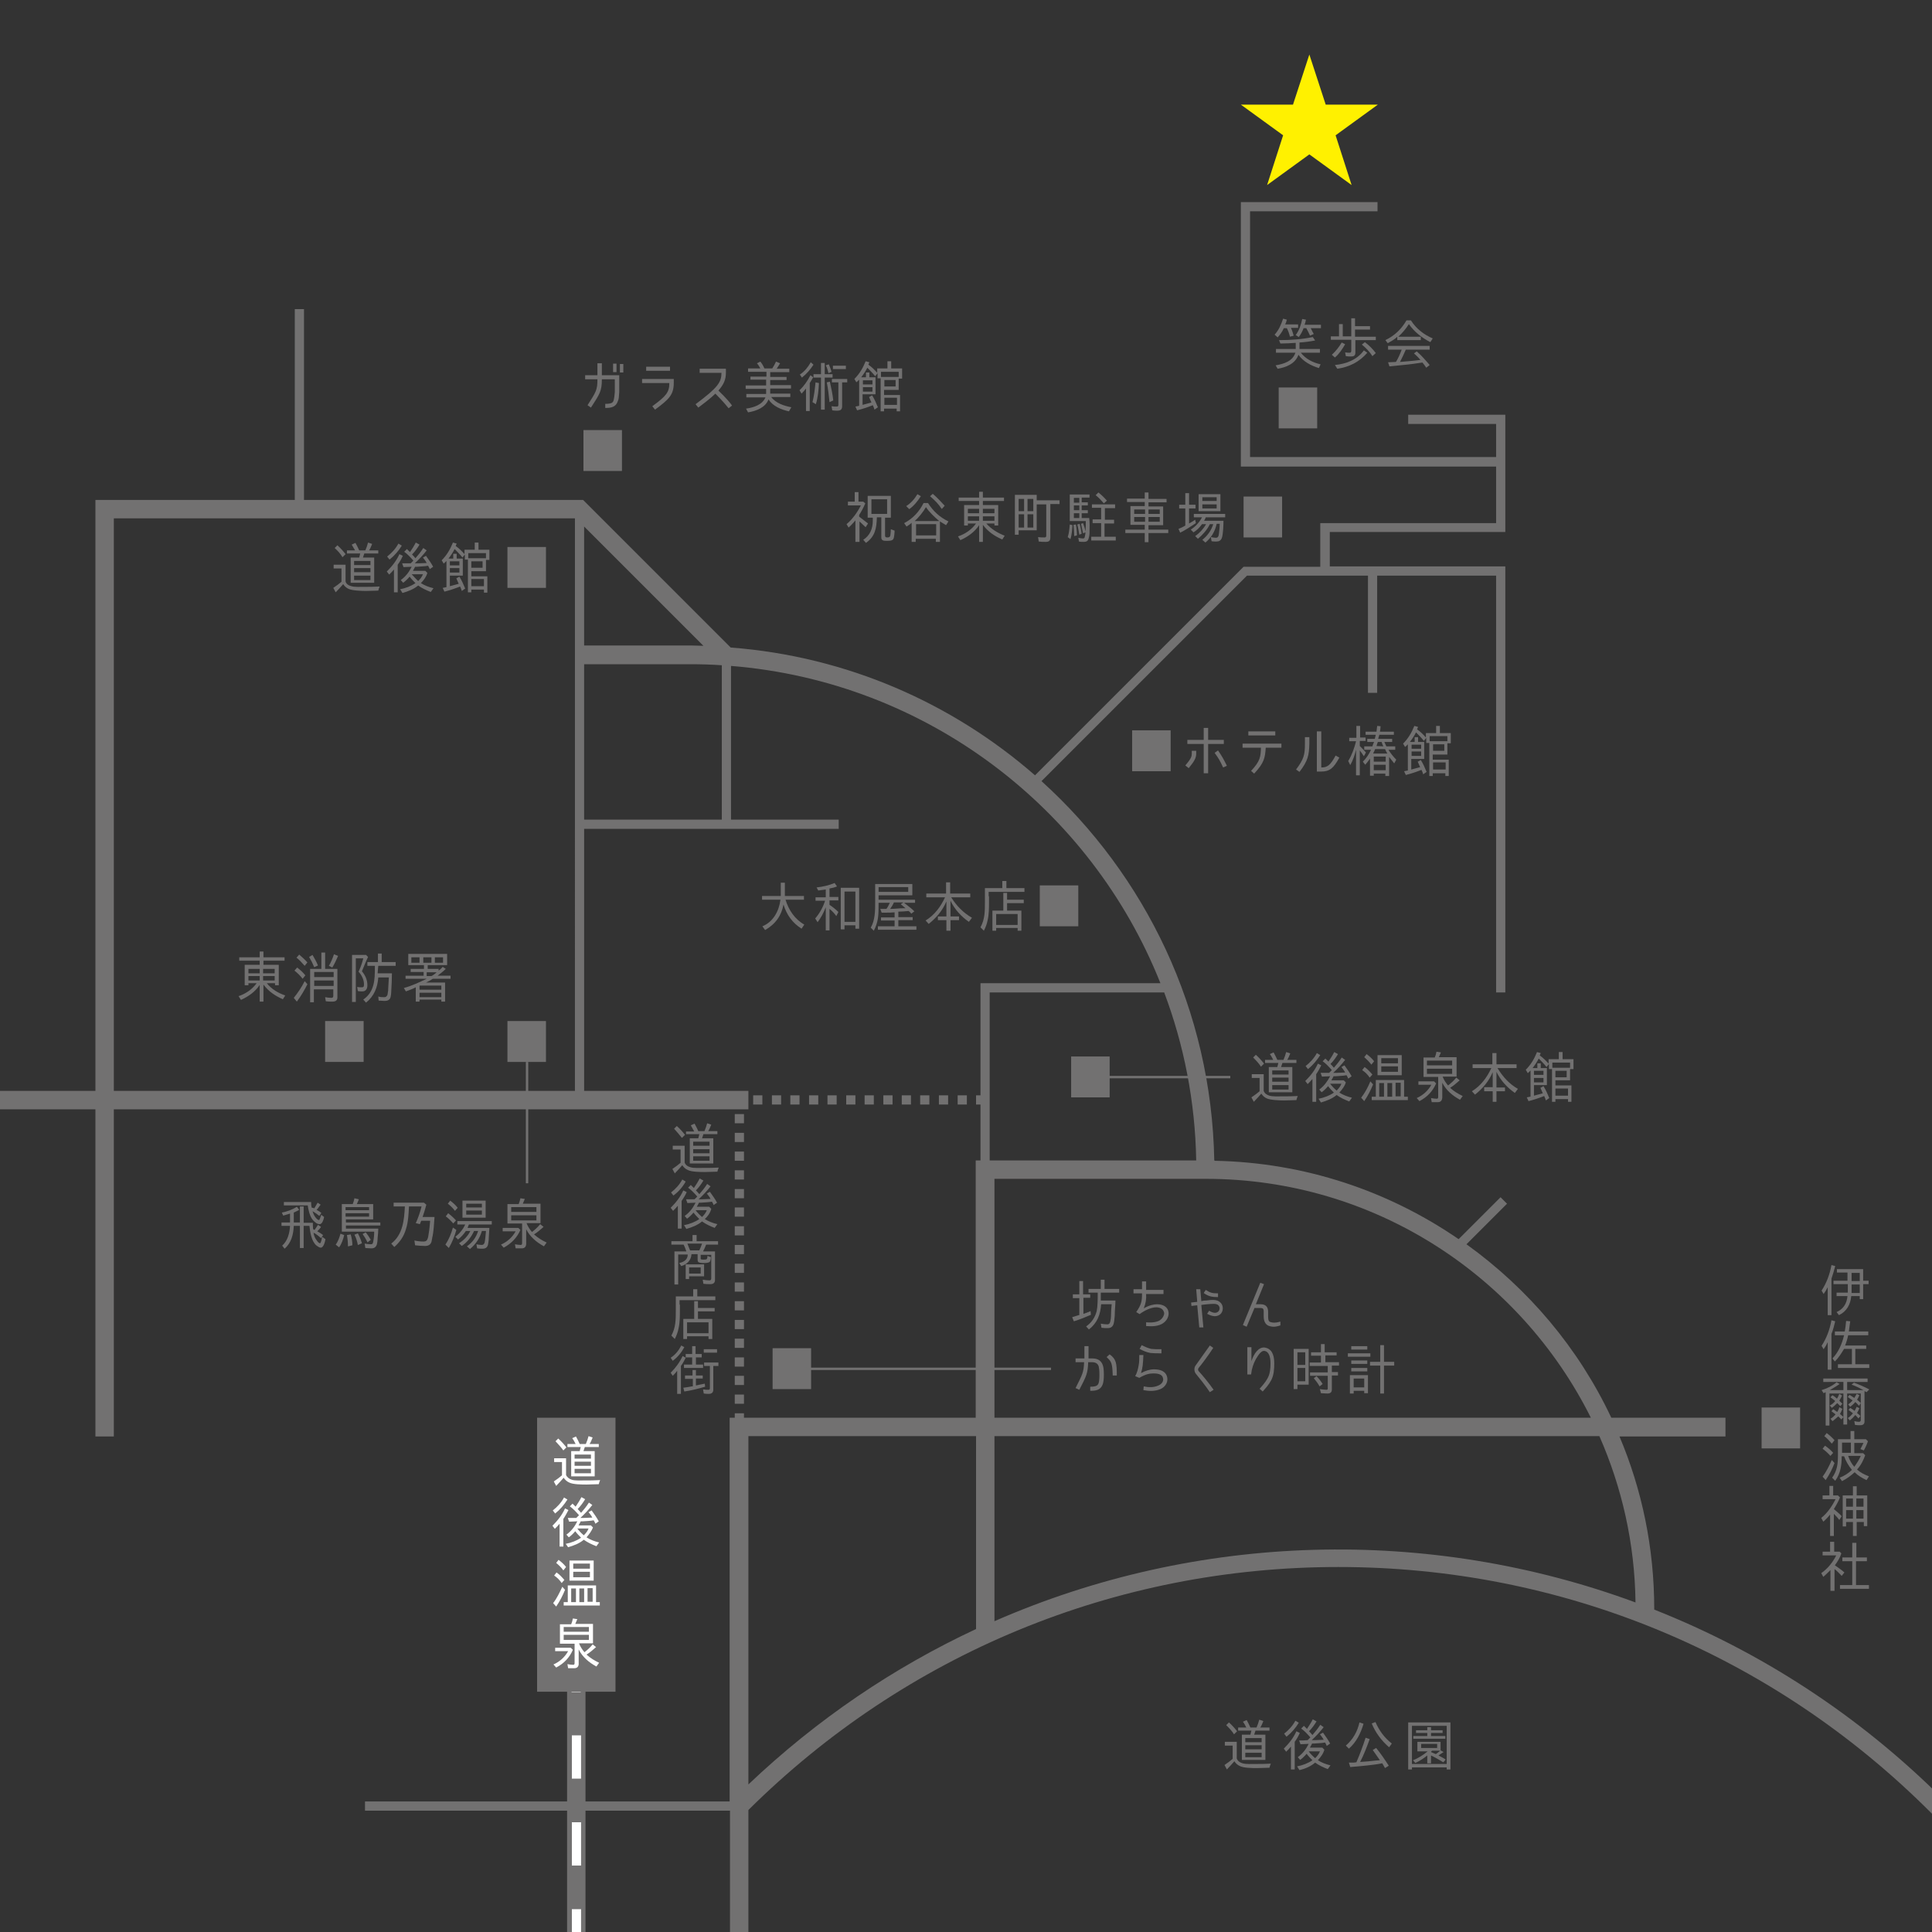<?xml version="1.0" encoding="utf-8"?>
<!-- Generator: Adobe Illustrator 25.0.0, SVG Export Plug-In . SVG Version: 6.00 Build 0)  -->
<svg version="1.1" id="レイヤー_1" xmlns="http://www.w3.org/2000/svg" xmlns:xlink="http://www.w3.org/1999/xlink" x="0px"
	 y="0px" viewBox="0 0 566.9 566.9" style="enable-background:new 0 0 566.9 566.9;" xml:space="preserve">
<rect x="0" y="0" width="566.9" height="566.9" fill="#333333" stroke="none"/>
<style type="text/css">
	.st0{clip-path:url(#SVGID_2_);fill:#FFF100;}
	.st1{clip-path:url(#SVGID_2_);}
	.st2{fill:#727171;}
	.st3{clip-path:url(#SVGID_2_);fill:#727171;}
	.st4{fill:#FFFFFF;}
</style>
<g>
	<defs>
		<rect id="SVGID_1_" width="566.9" height="566.9"/>
	</defs>
	<clipPath id="SVGID_2_">
		<use xlink:href="#SVGID_1_"  style="overflow:visible;"/>
	</clipPath>
	<polygon class="st0" points="391.9,39.7 404.3,30.7 389,30.7 384.2,16 379.4,30.7 364.1,30.7 376.5,39.7 371.8,54.3 384.2,45.3 
		396.6,54.3 	"/>
	<g class="st1">
		<path class="st2" d="M379.6,98.5l-1.1,0.3c-0.2-0.9-0.5-1.7-0.9-2.5h-0.9c-0.4,1-1.1,1.9-1.8,2.7l-0.9-0.8
			c1.2-1.3,1.9-2.9,2.5-4.7l1.1,0.3c-0.1,0.5-0.3,1-0.5,1.4h3.8v1h-2.1C379.2,97.1,379.4,97.8,379.6,98.5z M381,104.1
			c-0.9,2.6-3.6,3.7-6.1,4.1l-0.6-1c2.4-0.4,5-1.2,5.8-3.7h-5.7v-1.1h5.8v-1.8c-1.5,0.1-3,0.2-4.5,0.2l-0.4-1c3.3,0,6.6-0.2,9.9-0.9
			l0.7,1c-1.5,0.3-3,0.5-4.6,0.6h0v1.9h6v1.1h-5.6c1.4,1.8,3.5,2.9,5.8,3.4L387,108C384.7,107.3,382.4,106.1,381,104.1z M385.5,98
			l-1.1,0.5c-0.3-0.7-0.7-1.5-1.1-2.2h-0.8c-0.3,0.9-0.8,1.8-1.4,2.6l-0.9-0.6c1-1.3,1.6-3.1,1.9-4.7l1.1,0.2
			c-0.1,0.5-0.2,1-0.4,1.5h4.8v1h-3C384.9,96.9,385.2,97.5,385.5,98z"/>
		<path class="st2" d="M397.7,98.8h6v1h-6v3.7c0,0.9-0.5,1.1-1.3,1.1c-0.5,0-1,0-1.5-0.1l-0.2-1.1c0.5,0.1,1,0.1,1.4,0.1
			c0.3,0,0.4-0.3,0.4-0.6v-3.2h-6v-1h2.4v-3.6h1.1v3.6h2.5v-5.3h1.1v2.3h4.4v1h-4.4V98.8z M393.7,100.5l1,0.5
			c-0.8,1.4-1.7,2.8-3,3.9l-0.9-0.8C392,103,392.9,101.8,393.7,100.5z M400.2,102.8l1,0.7c-2.3,2.7-5.3,4.2-8.8,4.7l-0.7-1.1h0
			C394.9,106.8,398.2,105.6,400.2,102.8z M399.6,101.1l0.9-0.7c1.2,0.9,2.3,2,3.2,3.2l-1,0.9h0C401.9,103.2,400.8,102.1,399.6,101.1
			z"/>
		<path class="st2" d="M409.9,98.9c0,0-0.1,0-0.1,0.1l-0.1,0.1c-0.7,0.6-1.6,1.1-2.5,1.6l-0.7-0.9c2.7-1.3,4.7-3.2,6.2-5.8h1.3
			c1.5,2.4,3.8,4.2,6.4,5.3l-0.7,1.1c-2.5-1.3-4.7-3-6.3-5.3c-0.8,1.3-1.9,2.6-3.1,3.7h6.6v1h-6.9V98.9z M410.8,106.2
			c2-0.2,4-0.3,6-0.6c-0.6-0.7-1.2-1.3-1.9-1.9l0.8-0.6c1.4,1.2,2.6,2.6,3.8,4l-1,0.8c-0.3-0.5-0.7-1-1.1-1.5l-0.2,0
			c-3.1,0.5-6.4,0.8-9.5,1.1l-0.4-1.2l2.3-0.1c0.7-1.1,1.2-2.3,1.7-3.6h-4v-1.1h12.2v1.1h-7C412,103.8,411.4,105,410.8,106.2z"/>
		<path class="st2" d="M375.2,113.7h11.3v12h-11.3V113.7z"/>
	</g>
	<g class="st1">
		<path class="st2" d="M332.2,214.3h11.3v12h-11.3V214.3z"/>
		<path class="st2" d="M348.8,225.4l-1-0.8c1.8-2.1,1.9-2.7,1.9-3.5v-0.8h1.3v0.8C351,222.4,350.5,223.3,348.8,225.4z M353.2,217.1
			v-3.5h1.3v3.5h4.6v1.2h-4.6v8.6h-1.3v-8.6h-4.8v-1.2H353.2z M360,224.7l-1.1,0.5c-1-2.1-1.2-2.5-2.5-4.3l1-0.7
			C358.7,222.1,359,222.7,360,224.7z"/>
		<path class="st2" d="M368,227l-0.9-0.8c2.7-2.9,2.8-4.1,2.9-6.8h-5.4v-1.2h11.4v1.2h-4.6C371.2,222.3,371,223.8,368,227z
			 M366.3,215.8v-1.2h7.9v1.2H366.3z"/>
		<path class="st2" d="M381.3,226.5l-1-0.7c2.3-3.1,2.6-4.3,2.6-7.6v-1.9h1.3v1.9C384.1,221.7,383.8,223.2,381.3,226.5z
			 M391.9,221.7l1.1,0.6c-1.7,3.1-2.8,4.1-5.4,4.1h-1.2v-11.8h1.3v10.6C389.5,225.2,390.4,224.5,391.9,221.7z"/>
		<path class="st2" d="M396.2,224.5l-0.6-1.2c1.1-1.8,1.8-3.8,2.3-5.8h-2v-1h2.1V213h1.1v3.4h1.6v1H399v1.5h0
			c0.6,0.6,1.2,1.2,1.8,1.9l-0.6,1.1c-0.4-0.6-0.8-1.2-1.2-1.7v7.3h-1.1v-7.5C397.5,221.6,397,223.1,396.2,224.5z M403.1,226.9v0.7
			h-1.1v-5c-0.4,0.6-0.9,1.2-1.4,1.8l-0.7-0.9c1-1,1.8-2.2,2.4-3.5h-2v-1h2.4c0.1-0.3,0.2-0.7,0.4-1.1l0.1-0.2h-2v-0.9h2.2l0.3-1.2
			h-3v-0.9h3.2c0.1-0.6,0.1-1.1,0.2-1.7l1,0.1c0,0.5-0.1,1.1-0.2,1.6h4.1v0.9h-4.3c0,0.1,0,0.3-0.1,0.4c-0.1,0.3-0.1,0.5-0.2,0.8
			h4.1v0.9h-2.3c0.2,0.4,0.4,0.9,0.6,1.3h2.6v1h-2c0.7,1.1,1.4,2,2.3,2.9l-0.6,1.1c-0.5-0.6-1-1.3-1.5-1.9v5.6h-1.1v-0.7H403.1z
			 M402.9,221.1h4.2c-0.1-0.1-0.1-0.2-0.2-0.3l-0.1-0.2c-0.1-0.1-0.1-0.2-0.2-0.4l-0.2-0.4h-2.9l-0.2,0.5
			C403.1,220.7,403,220.9,402.9,221.1z M403.1,222v1.5h3.5V222H403.1z M403.1,224.4v1.6h3.5v-1.6H403.1z M403.9,218.9L403.9,218.9
			l2,0.1c-0.2-0.4-0.4-0.9-0.5-1.3h-1.1C404.2,218,404,218.5,403.9,218.9z"/>
		<path class="st2" d="M417.9,217.7v5h-3.8v3.1c0.9-0.2,1.7-0.5,2.6-0.7h0c-0.2-0.5-0.5-1.1-0.7-1.6l0.9-0.5
			c0.7,1.1,1.2,2.3,1.7,3.5l-1,0.7c-0.1-0.4-0.3-0.9-0.5-1.3c-1.5,0.6-3,1.1-4.6,1.5l-0.5-1.1c0.3-0.1,0.7-0.1,1-0.2l0.1,0h0v-7.7
			c-0.2,0.2-0.4,0.4-0.6,0.6c-0.1,0-0.1,0.1-0.2,0.2l-0.6-1c1.5-1.5,2.5-3.2,3.3-5.2l1.1,0.3l-0.3,0.7h0c1,0.7,1.8,1.5,2.6,2.4v-1.3
			h3V213h1.1v2.1h3.2v3h-1v3.3h-4.3v1.5h4.7v4.8h-1v-0.8h-3.7v0.8h-1V218h-0.9v-1.5c-0.2,0.3-0.5,0.6-0.7,0.9
			c-0.7-0.9-1.5-1.7-2.3-2.5l0,0c-0.5,1-1.1,1.9-1.8,2.8h1.4v-1.4h1v1.4H417.9z M414.2,219.7h2.8v-1.2h-2.8V219.7z M414.2,221.8h2.8
			v-1.3h-2.8V221.8z M419.5,216v1.5h5.2V216H419.5z M423.8,218.4h-3.3v1.9h3.3V218.4z M424.2,223.7h-3.7v2.1h3.7V223.7z"/>
	</g>
	<g class="st1">
		<g>
			<path class="st2" d="M181.3,117.7c-0.6,1.8-2,2-3.7,2v-1.2c2,0,2.3-0.4,2.5-1.2c0.1-0.4,0.2-1,0.3-2.2v-3.8h-3.8v0.1
				c0,3.3-0.6,4.2-3.2,8.2l-1-0.7c2.5-3.9,2.9-4.5,2.9-7.5v-0.1h-3.6v-1.2h3.6v-3.5h1.3v3.5h5.1v4.9
				C181.6,116.4,181.6,117.1,181.3,117.7z M180.9,109.2h-1v-2.5h1V109.2z M182.9,109.3h-1v-2.5h1V109.3z"/>
			<path class="st2" d="M192.2,120.2l-0.8-1c4.1-3,5-4.1,5-6.8h-8v-1.2h9.3v1.1C197.7,115.8,196.4,117.1,192.2,120.2z M196.6,107.6
				v1.2h-7v-1.2H196.6z"/>
			<path class="st2" d="M211.7,109.4h-6.4v-1.2h7.7v1.2c0,1.9-0.6,3.4-2.2,5.2c2.4,2.3,3.6,3.8,4,4.4l-1,0.8c-0.4-0.5-1.6-2-3.9-4.3
				c-1.1,1.1-2.6,2.3-5,4.1l-0.8-1C210.7,113.7,211.7,112.1,211.7,109.4z"/>
			<path class="st2" d="M224.9,111.4h-4.7v-0.9h4.7v-1.4h-5.4v-1h3.6c-0.3-0.5-0.6-1.1-1-1.5l1-0.5c0.5,0.6,0.9,1.3,1.2,2h2.3
				c0.4-0.6,0.8-1.3,1.1-2l1.2,0.5c-0.3,0.5-0.6,1-1,1.6h3.7v1H226v1.4h4.8v0.9H226v1.5h6.1v1H226v1.5h5.9v1h-5.6
				c1.3,1.8,3.8,2.6,5.9,3l-0.7,1.2c-2.3-0.5-4.7-1.5-6-3.5c-0.9,2.4-3.6,3.4-6,3.8l-0.6-1.1c2.2-0.3,4.8-1.1,5.7-3.3H219v-1h5.8
				v-1.5h-6v-1h6V111.4z"/>
			<path class="st2" d="M235.2,115.5l-0.6-1c1.3-1.2,2.4-2.8,3.2-4.4l0.8,0.6l-0.1,0.2c-0.3,0.5-0.5,0.9-0.9,1.5v8.2h-1.1V114
				C236.1,114.5,235.7,115,235.2,115.5z M237.9,106.3l0.8,0.7c-0.9,1.4-2,2.7-3.4,3.8l-0.6-0.9C236.1,109,237.1,107.7,237.9,106.3z
				 M239.3,112.2l1,0.2c-0.1,2.1-0.3,4.2-0.9,6.2l-1-0.6h0C238.9,116.1,239.1,114.1,239.3,112.2z M242,120.2h-1.1v-9.4h-2.2v-1h2.2
				v-3.3h1.1v3.3h2.3v1H242V120.2z M242.3,107.2l0.9-0.3c0.3,0.7,0.6,1.5,0.8,2.2l-0.9,0.4h0C242.9,108.7,242.7,107.9,242.3,107.2z
				 M242.6,112.2l0.9-0.2c0.4,1.8,0.8,3.6,1,5.5l-1.1,0.5h0C243.2,116.1,243,114.1,242.6,112.2z M245.7,120.5c-0.5,0-1,0-1.5-0.1
				l-0.2-1.2c0.5,0.1,1.1,0.1,1.6,0.1c0.3,0,0.4-0.2,0.4-0.5v-6.6h-1.9v-1h4.5v1h-1.5v7C247.1,120.2,246.6,120.5,245.7,120.5z
				 M244.4,107.3h3.8v1h-3.8V107.3z"/>
			<path class="st2" d="M256.9,110.7v5h-3.8v3.1c0.9-0.2,1.7-0.5,2.6-0.7h0c-0.2-0.5-0.5-1.1-0.7-1.6l0.9-0.5
				c0.7,1.1,1.2,2.3,1.7,3.5l-1,0.7c-0.1-0.4-0.3-0.9-0.5-1.3c-1.5,0.6-3,1.1-4.6,1.5l-0.5-1.1c0.3-0.1,0.7-0.1,1-0.2l0.1,0h0v-7.7
				c-0.2,0.2-0.4,0.4-0.6,0.6c-0.1,0-0.1,0.1-0.2,0.2l-0.6-1c1.5-1.5,2.5-3.2,3.3-5.2l1.1,0.3l-0.3,0.7h0c1,0.7,1.8,1.5,2.6,2.4
				v-1.3h3V106h1.1v2.1h3.2v3h-1v3.3h-4.3v1.5h4.7v4.8h-1v-0.8h-3.7v0.8h-1V111h-0.9v-1.5c-0.2,0.3-0.5,0.6-0.7,0.9
				c-0.7-0.9-1.5-1.7-2.3-2.5l0,0c-0.5,1-1.1,1.9-1.8,2.8h1.4v-1.4h1v1.4H256.9z M253.2,112.8h2.8v-1.2h-2.8V112.8z M253.2,114.9
				h2.8v-1.3h-2.8V114.9z M258.5,109.1v1.5h5.2v-1.5H258.5z M262.8,111.5h-3.3v1.9h3.3V111.5z M263.2,116.7h-3.7v2.1h3.7V116.7z"/>
			<path class="st2" d="M171.2,126.2h11.3v12h-11.3V126.2z"/>
		</g>
	</g>
	<g class="st1">
		<path class="st2" d="M254.7,153.6l-0.7,1.1c-0.2-0.2-1.6-1.5-1.8-1.7v6H251v-6.3c-0.6,0.7-1.3,1.5-2,2.1l-0.6-1
			c1.7-1.4,3.2-3.5,4.2-5.5h-3.8v-1.1h2v-2.8h1.1v2.8h1.4l0.6,0.5c-0.5,1.2-1.1,2.3-1.8,3.4v0.5C253,152.3,253.8,152.9,254.7,153.6z
			 M254.1,159.3l-0.8-0.9c2-1.3,2.8-3.3,2.8-5.6v-0.9h-1.5v-6.4h6.8v6.4h-1.7v5.3c0,0.4,0.3,0.5,0.6,0.5c0.3,0,0.7,0,0.9-0.4
			c0.1-0.3,0.2-1.6,0.2-2l1.1,0.4c0,0.5-0.1,2.1-0.4,2.5c-0.3,0.5-1.3,0.5-1.8,0.5h-0.1c-0.8,0-1.6,0-1.6-1v-5.9h-1.3
			C257.2,155,256.8,157.4,254.1,159.3z M255.7,146.5v4.3h4.6v-4.3H255.7z"/>
		<path class="st2" d="M266,154.5l-0.7-1c2.5-1.3,4.4-3.3,5.7-5.9h1.3c1.5,2.4,3.5,4.2,6,5.4l-0.7,1.1c-0.6-0.4-1.2-0.7-1.8-1.1v6
			h-1.2v-0.9h-5.9v0.9h-1.2v-5.6C267.1,153.8,266.5,154.2,266,154.5z M269.2,145l1,0.6c-0.9,1.4-2,2.8-3.4,3.8l-0.9-0.9
			C267.2,147.7,268.3,146.5,269.2,145z M271.7,148.8c-0.8,1.4-2.1,3-3.3,4.1h7.2C274.2,151.7,272.6,150.2,271.7,148.8z M274.7,153.8
			h-5.9v3.3h5.9V153.8z M272.9,145.6l0.8-0.7c1.3,1.1,2.4,2.3,3.5,3.5l-0.8,0.9h-0.1C275.4,147.9,274.2,146.7,272.9,145.6z"/>
		<path class="st2" d="M294.8,157.2l-0.7,1.1c-2.3-1-4.2-2.3-5.7-4.3v5h-1.1v-4.9c-1.3,2-3.3,3.4-5.5,4.4l-0.7-1.1
			c2.1-0.7,4-2,5.3-3.8H284v0.6h-1.1v-6h4.4v-1.2h-6v-1h6v-1.7h1.1v1.7h6.2v1h-6.2v1.2h4.5v6h-1.1v-0.6h-2.4
			C290.9,155.3,292.8,156.4,294.8,157.2z M287.3,149.3H284v1.3h3.3V149.3z M287.3,151.5H284v1.3h3.3V151.5z M288.4,149.3v1.3h3.4
			v-1.3H288.4z M288.4,151.5v1.3h3.4v-1.3H288.4z"/>
		<path class="st2" d="M308.2,148.1v9.6c0,1-0.4,1.3-1.4,1.3c-0.7,0-1.3,0-2-0.1l-0.2-1.3c0.6,0.1,1.3,0.1,1.9,0.1
			c0.4,0,0.5-0.2,0.5-0.6v-9.1h-2.8v7.6h-5.3v1.3h-1.1v-11.7h6.4v1.6h6.7v1.1H308.2z M298.9,146.4v3.6h1.6v-3.6H298.9z M298.9,150.9
			v3.9h1.6v-3.9H298.9z M303.2,150v-3.6h-1.7v3.6H303.2z M303.2,154.8v-3.9h-1.7v3.9H303.2z"/>
		<path class="st2" d="M313.9,153.9l0.8,0.2c-0.1,1.4-0.2,2.8-0.6,4.1l-0.8-0.6C313.7,156.4,313.8,155.1,313.9,153.9z M319.7,155.9
			l0,0.3c0,0.6-0.1,1.3-0.3,1.9c-0.2,0.7-0.7,0.9-1.4,0.9c-0.5,0-1,0-1.4-0.1l-0.2-1.1c0.5,0.1,1,0.2,1.4,0.2c0.3,0,0.5-0.2,0.5-0.5
			c0.1-0.4,0.2-0.8,0.2-1.2v-0.1l-0.7,0.3c-0.2-1-0.4-1.9-0.6-2.8l0.6-0.2c0.3,0.8,0.6,1.7,0.7,2.5c0.1-1,0.1-1.9,0.1-2.9v-0.2h-4.7
			v-7.8h5.8v0.9h-2.3v1.4h1.8v0.9h-1.8v1.4h1.8v0.9h-1.8v1.4h2.2C319.8,153.4,319.7,154.6,319.7,155.9z M315,154l0.7-0.1
			c0.2,1.1,0.3,2.2,0.3,3.2l-0.8,0.2h0C315.2,156.3,315.1,155.2,315,154z M315.1,146.1v1.4h1.6v-1.4H315.1z M315.1,148.3v1.4h1.6
			v-1.4H315.1z M315.1,150.6v1.4h1.6v-1.4H315.1z M316.1,153.9l0.7-0.2c0.3,1,0.4,1.9,0.6,2.9l-0.7,0.3h0
			C316.5,155.9,316.4,154.9,316.1,153.9z M324.1,153.5v4h3.3v1.1h-7.2v-1.1h2.9v-4h-2.5v-1.1h2.5V149h-2.7V148h6.8v1.1h-3v3.4h2.7
			v1.1H324.1z M321.5,145.3l0.8-0.8c0.9,0.7,1.7,1.5,2.5,2.4l-0.9,0.8h0C323.2,146.9,322.4,146,321.5,145.3z"/>
		<path class="st2" d="M335.9,146.4v-1.9h1.1v1.9h5.3v1H337v1.2h4.3v5.5H337v1.3h5.8v1H337v2.7h-1.1v-2.7h-5.7v-1h5.7V154h-4.2v-5.5
			h4.2v-1.2h-5.2v-1H335.9z M336,149.5h-3.2v1.3h3.2V149.5z M336,151.7h-3.2v1.4h3.2V151.7z M337,149.5v1.3h3.3v-1.3H337z
			 M337,151.7v1.4h3.3v-1.4H337z"/>
		<path class="st2" d="M350.8,148.1v1.1h-1.9v4.4c0.6-0.3,1.2-0.7,1.8-1.1l0.2,1c-1.5,1-3,2-4.6,2.8l-0.5-1.1c0.7-0.3,1.4-0.6,2-1h0
			v-5H346v-1.1h1.8v-3.4h1.1v3.4H350.8z M353.7,159.2l-0.9-0.8c1.5-1.2,2.6-2.7,3.2-4.6h-1c-0.8,1.7-2.1,3.1-3.5,4.3l-0.8-0.8
			c1.3-0.9,2.4-2.1,3.2-3.5h-1.2c-0.7,1-1.5,1.8-2.5,2.4l-0.8-0.8c1.4-0.9,2.5-2.1,3.3-3.6h-2.4v-1h9.2v1h-5.7
			c-0.1,0.3-0.3,0.7-0.5,1h5.7c0,1.1-0.1,4.1-0.5,5.1c-0.3,0.7-0.8,1-1.6,1c-0.5,0-1,0-1.4-0.1l-0.2-1.2c0.5,0.1,1,0.2,1.5,0.2
			c0.5,0,0.7-0.3,0.8-0.8c0-0.2,0.1-0.4,0.1-0.7v0c0.1-0.9,0.2-1.8,0.2-2.6h-0.9C356.5,156,355.4,157.8,353.7,159.2z M358.1,145v5
			h-6.4v-5H358.1z M352.8,145.9v1.1h4.2v-1.1H352.8z M352.8,148v1.2h4.2V148H352.8z"/>
		<path class="st2" d="M364.9,145.7h11.3v12h-11.3V145.7z"/>
	</g>
	<g class="st1">
		<path class="st2" d="M103.1,172c0.9,0.3,2.8,0.2,3.7,0.2c1.5,0,3,0,4.6-0.1c-0.2,0.4-0.3,0.8-0.4,1.2c-1.2,0-2.4,0.1-3.6,0.1
			c-1.3,0-4-0.1-5.1-0.6c-0.7-0.3-1.2-0.8-1.6-1.4c-0.7,0.8-1.4,1.6-2.2,2.4l-0.7-1.3c0.9-0.6,1.7-1.2,2.4-1.8h0v-3.9h-2.3v-1.1h3.5
			v4.9h0C101.6,171.4,102.3,171.8,103.1,172z M98.2,160.8l0.8-0.8c0.9,0.8,1.7,1.7,2.4,2.6l-0.9,0.9h0
			C99.9,162.5,99.1,161.6,98.2,160.8z M103.2,159.8l1.1-0.5c0.4,0.7,0.8,1.5,1.1,2.2h1.8c0.3-0.7,0.6-1.5,0.8-2.3l1.2,0.4
			c-0.3,0.7-0.5,1.3-0.9,1.9h2.7v0.9h-4.1l-0.1,0.3c-0.1,0.3-0.2,0.6-0.3,0.9h3.3v7.4h-6.9v-7.4h2.5c0.1-0.4,0.2-0.8,0.3-1.2h-3.9
			v-0.9h2.4C103.8,160.9,103.5,160.3,103.2,159.8z M103.9,164.6v1.2h4.8v-1.2H103.9z M103.9,166.7v1.2h4.8v-1.2H103.9z M103.9,168.9
			v1.3h4.8v-1.3H103.9z"/>
		<path class="st2" d="M116.7,165.7L116.7,165.7l0,8.1h-1.1v-6.7c-0.4,0.5-0.9,1-1.4,1.5l-0.7-0.9c1.5-1.5,2.8-3.1,3.7-5.1l1,0.5
			C117.8,164,117.3,164.9,116.7,165.7z M114.3,164.2l-0.7-0.9c1.3-1,2.5-2.3,3.3-3.8l1,0.6C117,161.6,115.8,163,114.3,164.2z
			 M123.5,171.1c1.1,0.7,2.4,1.2,3.7,1.5l-0.8,1.1c-1.3-0.5-2.6-1.1-3.7-1.9c-1.3,1.1-2.9,1.7-4.6,2.2l-0.7-1.1
			c1.6-0.3,3.2-0.9,4.5-1.8c-0.6-0.6-1.2-1.2-1.7-1.9c-0.6,0.7-1.2,1.3-1.9,1.8l-0.7-0.8c1.4-1,2.4-2.3,3.2-3.9l-2.4,0.1l-0.4-1.1
			c0.8,0,1.7,0,2.5,0l0.8-0.8c-0.8-0.9-1.7-1.9-2.7-2.6l0.8-0.8c0.3,0.3,0.6,0.6,0.9,0.9c0.6-0.9,1.2-1.8,1.7-2.8l1.1,0.6
			c-0.6,1-1.3,2-2.2,2.9c0.3,0.3,0.7,0.7,1,1.1c0.8-0.9,1.6-1.9,2.3-3l1,0.7c-1,1.3-2.3,2.7-3.5,3.8c0.3,0,0.7,0,1,0
			c0.8,0,1.7-0.1,2.5-0.1h0c-0.3-0.6-0.7-1.1-1.1-1.6l0.9-0.5c0.8,1.1,1.5,2.1,2.1,3.2l-1,0.7c-0.1-0.3-0.3-0.7-0.5-1
			c-1,0.2-2.1,0.2-3.2,0.3c-0.2,0-0.4,0-0.6,0h0c-0.2,0.4-0.4,0.8-0.6,1.1l0,0.1h3.6l0.6,0.6C125.1,169.2,124.4,170.2,123.5,171.1z
			 M122.7,170.5c0.6-0.6,1.1-1.2,1.4-2h-3.3C121.4,169.2,122.1,169.9,122.7,170.5z"/>
		<path class="st2" d="M135.8,163.9v5H132v3.1c0.9-0.2,1.7-0.5,2.6-0.7h0c-0.2-0.5-0.5-1.1-0.7-1.6l0.9-0.5c0.7,1.1,1.2,2.3,1.7,3.5
			l-1,0.7c-0.1-0.4-0.3-0.9-0.5-1.3c-1.5,0.6-3,1.1-4.6,1.5l-0.5-1.1c0.3-0.1,0.7-0.1,1-0.2l0.1,0h0v-7.7c-0.2,0.2-0.4,0.4-0.6,0.6
			c-0.1,0-0.1,0.1-0.2,0.2l-0.6-1c1.5-1.5,2.5-3.2,3.3-5.2l1.1,0.3l-0.3,0.7h0c1,0.7,1.8,1.5,2.6,2.4v-1.3h3v-2.1h1.1v2.1h3.2v3h-1
			v3.3h-4.3v1.5h4.7v4.8h-1V173h-3.7v0.8h-1v-9.6h-0.9v-1.5c-0.2,0.3-0.5,0.6-0.7,0.9c-0.7-0.9-1.5-1.7-2.3-2.5l0,0
			c-0.5,1-1.1,1.9-1.8,2.8h1.4v-1.4h1v1.4H135.8z M132,165.9h2.8v-1.2H132V165.9z M132,168h2.8v-1.3H132V168z M137.4,162.3v1.5h5.2
			v-1.5H137.4z M141.6,164.7h-3.3v1.9h3.3V164.7z M142,169.9h-3.7v2.1h3.7V169.9z"/>
		<path class="st2" d="M148.9,160.5h11.3v12h-11.3V160.5z"/>
	</g>
	<g class="st1">
		<path class="st2" d="M314.3,310h11.3v12h-11.3V310z"/>
		<path class="st2" d="M372.5,321.5c0.9,0.3,2.8,0.2,3.7,0.2c1.5,0,3,0,4.6-0.1c-0.2,0.4-0.3,0.8-0.4,1.2c-1.2,0-2.4,0.1-3.6,0.1
			c-1.3,0-4-0.1-5.1-0.6c-0.7-0.3-1.2-0.8-1.6-1.4c-0.7,0.8-1.4,1.6-2.2,2.4l-0.7-1.3c0.9-0.6,1.7-1.2,2.4-1.8h0v-3.9h-2.3v-1.1h3.5
			v4.9h0C371.1,320.9,371.8,321.3,372.5,321.5z M367.7,310.3l0.8-0.8c0.9,0.8,1.7,1.7,2.4,2.6l-0.9,0.9h0
			C369.4,312,368.5,311.1,367.7,310.3z M372.6,309.3l1.1-0.5c0.4,0.7,0.8,1.5,1.1,2.2h1.8c0.3-0.7,0.6-1.5,0.8-2.3l1.2,0.4
			c-0.3,0.7-0.5,1.3-0.9,1.9h2.7v0.9h-4.1l-0.1,0.3c-0.1,0.3-0.2,0.6-0.3,0.9h3.3v7.4h-6.9v-7.4h2.5c0.1-0.4,0.2-0.8,0.3-1.2h-3.9
			V311h2.4C373.3,310.4,373,309.8,372.6,309.3z M373.3,314.1v1.2h4.8v-1.2H373.3z M373.3,316.2v1.2h4.8v-1.2H373.3z M373.3,318.4
			v1.3h4.8v-1.3H373.3z"/>
		<path class="st2" d="M386.2,315.2L386.2,315.2l0,8.1h-1.1v-6.7c-0.4,0.5-0.9,1-1.4,1.5l-0.7-0.9c1.5-1.5,2.8-3.1,3.7-5.1l1,0.5
			C387.2,313.5,386.8,314.4,386.2,315.2z M383.8,313.7l-0.7-0.9c1.3-1,2.5-2.3,3.3-3.8l1,0.6C386.4,311.1,385.3,312.5,383.8,313.7z
			 M393,320.6c1.1,0.7,2.4,1.2,3.7,1.5l-0.8,1.1c-1.3-0.5-2.6-1.1-3.7-1.9c-1.3,1.1-2.9,1.7-4.6,2.2l-0.7-1.1
			c1.6-0.3,3.2-0.9,4.5-1.8c-0.6-0.6-1.2-1.2-1.7-1.9c-0.6,0.7-1.2,1.3-1.9,1.8l-0.7-0.8c1.4-1,2.4-2.4,3.2-3.9l-2.4,0.1l-0.4-1.1
			c0.8,0,1.7,0,2.5,0l0.8-0.8c-0.8-0.9-1.7-1.9-2.7-2.6l0.8-0.8c0.3,0.3,0.6,0.6,0.9,0.9c0.6-0.9,1.2-1.8,1.7-2.8l1.1,0.6
			c-0.6,1-1.3,2-2.2,2.9c0.3,0.3,0.7,0.7,1,1.1c0.8-0.9,1.6-1.9,2.3-3l1,0.7c-1,1.3-2.3,2.7-3.5,3.8c0.3,0,0.7,0,1,0
			c0.8,0,1.7-0.1,2.5-0.1h0c-0.3-0.6-0.7-1.1-1.1-1.6l0.9-0.5c0.8,1.1,1.5,2.1,2.1,3.2l-1,0.7c-0.1-0.3-0.3-0.7-0.5-1
			c-1,0.2-2.1,0.2-3.2,0.3c-0.2,0-0.4,0-0.6,0h0c-0.2,0.4-0.4,0.8-0.6,1.1l0,0.1h3.6l0.6,0.6C394.6,318.7,393.8,319.7,393,320.6z
			 M392.2,320c0.6-0.6,1.1-1.2,1.4-2h-3.3C390.8,318.7,391.5,319.4,392.2,320z"/>
		<path class="st2" d="M402.1,317.3l0.8,0.9c-0.7,1.7-1.5,3.3-2.6,4.9l-0.9-1C400.5,320.7,401.4,319,402.1,317.3z M399.7,314
			l0.7-0.9c0.9,0.6,1.6,1.4,2.3,2.2l-0.8,0.9h0C401.3,315.3,400.6,314.6,399.7,314z M400.3,310.2l0.7-0.9c0.8,0.6,1.6,1.3,2.2,2.1
			l-0.8,1h0C401.8,311.6,401.1,310.9,400.3,310.2z M402.5,322.8v-1h1.2v-4.9h8.3v4.9h1.1v1H402.5z M411.3,309.6v5.9h-7.1v-5.9H411.3
			z M404.7,317.8v4h1.4v-4H404.7z M405.3,310.5v1.5h4.9v-1.5H405.3z M405.3,312.9v1.6h4.9v-1.6H405.3z M407.1,317.8v4h1.4v-4H407.1z
			 M411,321.7v-4h-1.5v4H411z"/>
		<path class="st2" d="M416.5,323.1l-0.8-0.9c1.8-0.8,3.3-2.1,4.3-3.9h-3.8v-1h4.6l0.6,0.6C420.4,320.2,418.8,321.9,416.5,323.1z
			 M421.9,323.4c-0.4,0-0.8,0-1.1,0c-0.2,0-0.5,0-0.7,0l-0.2-1.2c0.6,0.1,1.1,0.2,1.7,0.2c0.3,0,0.4-0.2,0.4-0.5V316h-4.3v-5.7h3.3
			c0.2-0.5,0.4-1.1,0.5-1.7l1.3,0.2c-0.2,0.5-0.4,0.9-0.6,1.4h5.2v5.7h-4.1c0.4,1,0.9,1.8,1.6,2.6c0.9-0.7,1.7-1.4,2.4-2.3l1,0.8
			c-0.9,0.8-1.8,1.6-2.8,2.2c1.1,1,2.4,1.8,3.7,2.4l-0.8,1.1c-2.2-1.2-4.1-2.8-5.2-5v4.4C423.1,323,422.7,323.4,421.9,323.4z
			 M418.7,311.2v1.4h7.4v-1.4H418.7z M418.7,313.6v1.5h7.4v-1.5H418.7z"/>
		<path class="st2" d="M445.4,319.5l-0.9,1.2c-2.3-1.6-4.2-3.7-5.4-6.2v4.6h2.5v1.1h-2.5v3.1H438v-3.1h-2.5V319h2.5v-4.4
			c-1.1,2.6-2.9,4.8-5.2,6.6l-0.9-1c2.6-1.6,4.4-4,5.7-6.8h-5.5v-1.1h5.8V309h1.2v3.3h5.9v1.1h-5.6C441,316,442.9,318.1,445.4,319.5
			z"/>
		<path class="st2" d="M453.9,313.4v5h-3.8v3.1c0.9-0.2,1.7-0.5,2.6-0.7h0c-0.2-0.5-0.5-1.1-0.7-1.6l0.9-0.5
			c0.7,1.1,1.2,2.3,1.7,3.5l-1,0.7c-0.1-0.4-0.3-0.9-0.5-1.3c-1.5,0.6-3,1.1-4.6,1.5L448,322c0.3-0.1,0.7-0.1,1-0.2l0.1,0h0v-7.7
			c-0.2,0.2-0.4,0.4-0.6,0.6c-0.1,0.1-0.1,0.1-0.2,0.2l-0.6-1c1.5-1.5,2.5-3.2,3.3-5.2l1.1,0.3l-0.3,0.7h0c1,0.7,1.8,1.5,2.6,2.4
			v-1.3h3v-2.1h1.1v2.1h3.2v2.9h-1v3.3h-4.3v1.5h4.7v4.8h-1v-0.8h-3.7v0.8h-1v-9.6h-0.9v-1.5c-0.2,0.3-0.5,0.6-0.7,0.9
			c-0.7-0.9-1.5-1.7-2.3-2.5l0,0c-0.5,1-1.1,1.9-1.8,2.8h1.4V312h1v1.4H453.9z M450.1,315.4h2.8v-1.2h-2.8V315.4z M450.1,317.6h2.8
			v-1.3h-2.8V317.6z M455.5,311.8v1.5h5.2v-1.5H455.5z M459.7,314.2h-3.3v1.9h3.3V314.2z M460.1,319.4h-3.7v2.1h3.7V319.4z"/>
		<rect x="325.4" y="315.7" class="st2" width="35.6" height="0.7"/>
	</g>
	<g class="st1">
		<path class="st2" d="M319.9,379.7v1.1h-2v4.7c0,0,0,0,0.1,0c0.5-0.2,1.1-0.4,1.6-0.6l0.4-0.2l0.1,1.1c-1.6,0.7-3.3,1.4-5,1.9
			l-0.5-1.2c0.6-0.2,1.3-0.4,1.9-0.6l0.1,0l0.1,0h0v-5h-1.9v-1.1h1.9v-3.9h1.1v3.9H319.9z M323,381.6h4.3c0,1.4-0.2,2.8-0.2,4.2v0.2
			c-0.1,0.7-0.1,1.6-0.3,2.3c-0.2,0.9-0.8,1.4-1.7,1.4c-0.7,0-1.3,0-1.9-0.1l-0.2-1.2c0.6,0.1,1.3,0.2,1.9,0.2
			c0.6,0,0.8-0.4,0.9-0.9c0.1-0.5,0.2-1,0.2-1.5v-0.3c0-1.1,0.1-2.1,0.2-3.2h-3.1c-0.2,3-1.1,5.5-3.6,7.4l-0.8-0.9
			c1.6-1.1,2.6-2.6,3.1-4.5c0.3-1.5,0.3-3.6,0.3-5.1v-0.3h-2.7v-1.1h3.6v-2.7h1.1v2.7h4.3v1.1H323C323,380,323,380.8,323,381.6z"/>
		<path class="st2" d="M335.6,383.9c1.6-0.9,2.9-1.2,3.9-1.2c0.8,0,2.3,0.2,3,1.3c0.9,1.4,0.2,3.2-1,4.1c-1.5,1.2-3.7,1.1-5.2,1
			v-1.1c1.1,0.1,2.3,0.1,3.4-0.3c0.7-0.2,1.5-0.9,1.8-1.8c0.2-0.5,0.1-0.9-0.2-1.4c-0.5-0.8-1.6-0.9-2-0.9c-1.6,0-3.6,1-4.9,2v0
			l-1-0.6c1.5-2.2,1.7-3.1,1.7-5.5h-2.5v-1.2h2.5V376h1.2v2.5h5.1v1.2h-5.1C336.4,381.2,336.2,382.4,335.6,383.9z"/>
		<path class="st2" d="M354,381.6c1.6-0.2,3.1-0.4,4.1,0.6c1,0.9,0.9,2.7-0.1,3.5c-1.1,0.8-2.3,0.6-3.8-0.2l0.6-0.9
			c1.1,0.7,2,0.8,2.6,0.3c0.6-0.5,0.6-1.4,0.1-1.9c-0.6-0.6-1.8-0.4-3.3-0.3c-0.6,0.1-1.2,0.1-1.7,0.2l0.6,6.6h-1.2l-0.6-6.5
			l-1.7,0.2l-0.1-1l1.8-0.2l-0.3-3.7h1.2l0.3,3.5C352.8,381.7,353.3,381.6,354,381.6z M357.4,379.5v1.1c-1.8,0-2.8-0.2-4.2-1.2
			l0.6-0.9C355.2,379.4,355.8,379.5,357.4,379.5z"/>
		<path class="st2" d="M373.8,389.3c-0.6,0-1.1-0.1-1.6-0.3c-0.9-0.4-1.4-1.3-1.4-2.8v-1.4c0-0.7-0.2-1-0.9-1h-1.8l-2.3,5.5
			l-1.1-0.5l5.1-12.4l1.1,0.4l-2.4,5.9h1.4c1.4,0,2.2,0.7,2.2,2.2v1.5c0,1.1,0.3,1.4,0.6,1.5c0.3,0.1,0.7,0.2,1.1,0.2
			c0.6,0,1.2-0.1,1.9-0.3v1.1C375.2,389.1,374.3,389.3,373.8,389.3z"/>
		<path class="st2" d="M226.7,395.6H238v12h-11.3V395.6z"/>
		<path class="st2" d="M318.1,399.7h-2.5v-1.1h2.6V395h1.2v3.6h1c1.1,0,2.6,0.2,3.2,2c0.2,0.6,0.3,1.4,0.3,2.8c0,1.3-0.1,2-0.3,2.7
			c-0.6,1.8-2,2-3.7,2v-1.2c2,0,2.3-0.5,2.5-1.2c0.1-0.4,0.2-1,0.2-2.3c0-1.4-0.1-1.9-0.2-2.4c-0.2-0.7-0.7-1.3-2-1.3h-1.1
			c-0.1,3.4-0.6,4.2-2.6,8.1l-1.1-0.5C317.6,403.3,318,402.7,318.1,399.7z M324.7,398.2l0.9-0.8c1.9,1.4,2.1,2.5,2.1,6.2h-1.2
			C326.4,399.9,326.1,399.5,324.7,398.2z"/>
		<path class="st2" d="M334.8,402.9c1.3-0.7,2.6-1.1,3.8-1.1c1.8,0,3.3,0.5,3.8,2c0.5,1.5-0.3,3.1-1.9,3.8c-1.7,0.7-3.4,0.6-5,0.3
			l0.1-1.1c1.4,0.3,2.9,0.4,4.4-0.3c0.9-0.4,1.6-1.3,1.2-2.3c-0.3-1.1-1.9-1.2-2.7-1.2c-1.2,0-2.3,0.2-4.2,1.3l-1.2-0.5l0,0
			c0.6-1.1,0.8-2,1-3.1c0.2-1,0.2-2,0.2-3.1h1.2C335.4,400.1,335.3,401.4,334.8,402.9z M337.6,397c-1.2-0.2-2.3-0.7-3.2-1.2l0.6-1.1
			c1,0.5,1.9,0.9,2.8,1.1c0.8,0.1,1.5,0.1,3,0.1v1.2C339.3,397.1,338.5,397.1,337.6,397z"/>
		<path class="st2" d="M350.9,403.1c-0.5-0.6-0.6-1.7-0.1-2.4c0.9-1.2,2.6-3.7,4.2-5.9l1,0.7c-1.5,2.3-3.3,4.7-4.3,5.9
			c-0.2,0.2-0.2,0.7,0,0.9c1.1,1.2,3.1,3.6,4.4,5.5l-1.1,0.7C353.8,406.7,351.9,404.3,350.9,403.1z"/>
		<path class="st2" d="M371.1,395.4c1.8,0.3,2.8,1.7,2.8,4.6c0,1.7-0.1,3.5-0.9,5c-0.7,1.3-1.5,2.2-2.5,3.3l-0.9-0.8
			c0.9-1,1.6-1.8,2.3-3c0.8-1.4,0.9-3,0.9-4.5c0-2.1-0.6-3.4-1.7-3.6c-1-0.2-1.8,1.1-2.6,2.4c-0.7,1.3-1.2,2.7-1.4,4.5h-1.1v-8h1.2
			v4.1C367.9,397.2,369.3,395.2,371.1,395.4z"/>
		<path class="st2" d="M379.6,407.6v-11.8h4.4v10.5h-3.3v1.3H379.6z M380.7,396.8v3.7h2.3v-3.7H380.7z M380.7,401.4v3.9h2.3v-3.9
			H380.7z M392.2,396.7v1h-3.3v2h4v1h-2.1v1.9h1.8v1h-1.8v4.1c0,0.8-0.4,1.2-1.3,1.2c-0.7,0-1.3-0.1-1.9-0.1l-0.3-1.2
			c0.7,0.1,1.3,0.2,1.9,0.2c0.3,0,0.4-0.1,0.4-0.4v-3.7h-5.2v-1h5.2v-1.9h-5.3v-1h3.3v-2h-2.9v-1h2.9v-2.4h1.1v2.4H392.2z
			 M385.5,404.4l0.8-0.6c0.7,0.7,1.3,1.5,1.8,2.3l-0.9,0.7h0C386.7,405.9,386.1,405.1,385.5,404.4z"/>
		<path class="st2" d="M395.5,397.1h6.6v1h-6.6V397.1z M397.2,408.1v0.8h-1.1v-5.4h5.3v5.3h-1.1v-0.7H397.2z M396.5,395h4.7v1h-4.7
			V395z M396.5,399.2h4.7v1h-4.7V399.2z M396.5,401.4h4.7v1h-4.7V401.4z M397.2,404.5v2.6h3.1v-2.6H397.2z M409.1,399.6v1.1h-3v8.2
			h-1.1v-8.2h-3v-1.1h3v-4.9h1.1v4.9H409.1z"/>
		<rect x="236.6" y="401.3" class="st2" width="71.8" height="0.7"/>
	</g>
	<g class="st1">
		<g>
			<path class="st2" d="M364.6,517.4c0.9,0.3,2.8,0.2,3.7,0.2c1.5,0,3,0,4.6-0.1c-0.2,0.4-0.3,0.8-0.4,1.2c-1.2,0-2.4,0.1-3.6,0.1
				c-1.3,0-4,0-5.1-0.6c-0.7-0.3-1.2-0.8-1.6-1.4c-0.7,0.8-1.4,1.6-2.2,2.4l-0.7-1.3c0.9-0.6,1.7-1.2,2.4-1.8h0v-3.9h-2.3v-1.1h3.5
				v4.9h0C363.2,516.8,363.9,517.2,364.6,517.4z M359.8,506.2l0.8-0.8c0.9,0.8,1.7,1.7,2.4,2.6l-0.9,0.9h0
				C361.5,507.9,360.6,507,359.8,506.2z M364.7,505.2l1.1-0.5c0.4,0.7,0.8,1.5,1.1,2.2h1.8c0.3-0.7,0.6-1.5,0.8-2.3l1.2,0.4
				c-0.3,0.7-0.5,1.3-0.9,1.9h2.7v0.9h-4.1l-0.1,0.3c-0.1,0.3-0.2,0.6-0.3,0.9h3.3v7.4h-6.9v-7.4h2.5c0.1-0.4,0.2-0.8,0.3-1.2h-3.9
				v-0.9h2.4C365.4,506.3,365.1,505.7,364.7,505.2z M365.4,510v1.2h4.8V510H365.4z M365.4,512.1v1.2h4.8v-1.2H365.4z M365.4,514.3
				v1.3h4.8v-1.3H365.4z"/>
			<path class="st2" d="M379.9,511.1L379.9,511.1l0,8.1h-1.1v-6.7c-0.4,0.5-0.9,1-1.4,1.5l-0.7-0.9c1.5-1.5,2.8-3.1,3.7-5.1l1,0.5
				C381,509.4,380.5,510.3,379.9,511.1z M377.5,509.6l-0.7-0.9c1.3-1,2.5-2.3,3.3-3.8l1,0.6C380.2,507,379,508.4,377.5,509.6z
				 M386.7,516.5c1.1,0.7,2.4,1.2,3.7,1.5l-0.8,1.1c-1.3-0.5-2.6-1.1-3.7-1.9c-1.3,1.1-2.9,1.8-4.6,2.2l-0.7-1.1
				c1.6-0.3,3.2-0.9,4.5-1.8c-0.6-0.6-1.2-1.2-1.7-1.9c-0.6,0.7-1.2,1.3-1.9,1.8l-0.7-0.8c1.4-1,2.4-2.3,3.2-3.9l-2.4,0.1l-0.4-1.1
				c0.8,0,1.7,0,2.5-0.1l0.8-0.8c-0.8-0.9-1.7-1.9-2.7-2.6l0.8-0.8c0.3,0.3,0.6,0.6,0.9,0.9c0.6-0.9,1.2-1.8,1.7-2.8l1.1,0.6
				c-0.6,1-1.3,2-2.2,2.9c0.3,0.3,0.7,0.7,1,1.1c0.8-0.9,1.6-1.9,2.3-3l1,0.7c-1,1.3-2.3,2.7-3.5,3.8c0.3,0,0.7,0,1,0
				c0.8,0,1.7-0.1,2.5-0.1h0c-0.3-0.6-0.7-1.1-1.1-1.6l0.9-0.5c0.8,1.1,1.5,2.1,2.1,3.2l-1,0.7c-0.1-0.3-0.3-0.7-0.5-1
				c-1,0.2-2.1,0.2-3.2,0.3c-0.2,0-0.4,0-0.6,0h0c-0.2,0.4-0.4,0.8-0.6,1.1l0,0.1h3.6l0.6,0.6C388.3,514.6,387.5,515.6,386.7,516.5z
				 M385.9,515.9c0.6-0.6,1.1-1.2,1.4-2H384C384.5,514.6,385.2,515.3,385.9,515.9z"/>
			<path class="st2" d="M398.9,505.4l1.2,0.4c-0.8,2.7-2.1,5.4-4.3,7.3l-0.9-0.9C397,510.4,398.3,508.1,398.9,505.4z M400.7,509.9
				l1.2,0.4c-0.8,2.2-1.7,4.6-2.8,6.7c1.5-0.1,3-0.2,4.5-0.4l1.3-0.1c-0.7-1-1.4-2-2.1-3l1-0.6c1.4,1.7,2.6,3.5,3.7,5.2l-1.1,0.7
				l-0.8-1.4c-3.1,0.6-6.3,0.8-9.4,1.1l-0.4-1.3c0.2,0,0.5,0,0.7,0c0.5,0,1,0,1.5-0.1h0C399,514.8,399.9,512.4,400.7,509.9z
				 M402.5,505.7l1.1-0.4c1.1,2.5,2.6,4.6,4.8,6.3l-0.8,1.1h0C405.3,510.7,403.6,508.4,402.5,505.7z"/>
			<path class="st2" d="M414.3,518.6v0.6h-1.1v-13.8h12.4v13.8h-1.1v-0.6H414.3z M414.3,506.4v11.2h10.2v-11.2H414.3z M422.1,515.1
				c0.7,0.4,1.4,0.7,2.1,1.2l-0.7,0.8c-1.2-0.7-2.3-1.4-3.6-2v2.3h-1.1v-2.3c-1.1,0.9-2.2,1.6-3.5,2.2l-0.7-0.8
				c1.6-0.6,3.1-1.6,4.3-2.6h-3v-2.8h6.8v2.5l0.9,0.5C423.2,514.4,422.6,514.7,422.1,515.1z M423.3,507.7v0.8h-3.4v0.9h4.2v0.8h-9.4
				v-0.8h4.1v-0.9h-3.3v-0.8h3.3v-0.9h1.1v0.9H423.3z M417,511.7v1.2h4.7v-1.2H417z M419.9,514.1c0.5,0.2,0.9,0.4,1.4,0.6
				c0.5-0.3,0.9-0.7,1.3-1h-2.4l-0.3,0.3L419.9,514.1L419.9,514.1z"/>
		</g>
	</g>
	<g class="st1">
		<rect x="215.6" y="322.8" class="st2" width="2.7" height="1.4"/>
		<path class="st2" d="M218.3,411.9h-2.7v-2.7h2.7V411.9z M218.3,406.4h-2.7v-2.7h2.7V406.4z M218.3,401h-2.7v-2.7h2.7V401z
			 M218.3,395.5h-2.7v-2.7h2.7V395.5z M218.3,390h-2.7v-2.7h2.7V390z M218.3,384.5h-2.7v-2.7h2.7V384.5z M218.3,379h-2.7v-2.7h2.7
			V379z M218.3,373.5h-2.7v-2.7h2.7V373.5z M218.3,368h-2.7v-2.7h2.7V368z M218.3,362.5h-2.7v-2.7h2.7V362.5z M218.3,357h-2.7v-2.7
			h2.7V357z M218.3,351.6h-2.7v-2.7h2.7V351.6z M218.3,346.1h-2.7v-2.7h2.7V346.1z M218.3,340.6h-2.7v-2.7h2.7V340.6z M218.3,335.1
			h-2.7v-2.7h2.7V335.1z M218.3,329.6h-2.7v-2.7h2.7V329.6z"/>
		<rect x="215.6" y="414.7" class="st2" width="2.7" height="1.4"/>
	</g>
	<g class="st1">
		<rect x="286.4" y="321.4" class="st2" width="1.4" height="2.7"/>
		<path class="st2" d="M283.7,324.1h-2.7v-2.7h2.7V324.1z M278.2,324.1h-2.7v-2.7h2.7V324.1z M272.8,324.1H270v-2.7h2.7V324.1z
			 M267.3,324.1h-2.7v-2.7h2.7V324.1z M261.9,324.1h-2.7v-2.7h2.7V324.1z M256.4,324.1h-2.7v-2.7h2.7V324.1z M251,324.1h-2.7v-2.7
			h2.7V324.1z M245.5,324.1h-2.7v-2.7h2.7V324.1z M240.1,324.1h-2.7v-2.7h2.7V324.1z M234.6,324.1h-2.7v-2.7h2.7V324.1z
			 M229.2,324.1h-2.7v-2.7h2.7V324.1z M223.7,324.1H221v-2.7h2.7V324.1z"/>
		<rect x="216.9" y="321.4" class="st2" width="1.4" height="2.7"/>
	</g>
	<path class="st3" d="M570.3,528.1c-25-25-54-43.6-84.9-55.8v-0.1c0-18-3.6-35.1-10.2-50.7h31.1V416h-33.5
		c-9.6-20.4-24.3-37.8-42.5-50.9l11.9-11.9l-1.9-1.9l-12.3,12.3c-20.5-14.1-45.1-22.5-71.6-23v-0.1h-0.1
		c-0.8-44.1-20.2-83.7-50.7-111.3l60.3-60.3h21.4h2.7h11.4v34.4h2.7v-34.4H439v122.3h2.7V168.9v-2.7H439h-34.7h-2.7h-11.4v-10.1H439
		h2.7v-2.7v-16.6v-2.7v-9.7v-2.7H439h-25.8v2.7H439v9.7h-72.2V62h37.4v-2.7h-37.4h-2.7V62v72.2v2.7h2.7H439v16.6h-48.9h-2.7v2.7
		v10.1H366h-1.1l-2.7,2.7l-58.5,58.5c-24.3-21.2-55.2-34.9-89.3-37.5l-37.9-37.9l-5.4-5.4h-2.2H89.2v-56h-2.7v56H33.4H28v5.4v168
		H-2.7v5.4H28v96h5.4v-96h186.2v-5.4h-48.2v-76.9h40.4h2.7h31.6v-2.7h-31.6v-45.1c57.3,4.6,105.6,41.8,126,93.1h-50.1h-2.7v2.7v49.3
		h-1.4v5.4V416h-72.2v2.7v2.7v107.2H107.1v2.7h107.1V612h5.4v-80.9c46.3-45.9,107.8-71.3,173.1-71.3c65.7,0,127.4,25.6,173.8,72
		l1.9,1.9l3.8-3.8L570.3,528.1z M206.4,189.5c-1.2,0-2.4-0.1-3.7-0.1H200h-28.6v-34.9L206.4,189.5z M168.7,320.1H33.4v-168h135.3
		v88.4v2.7V320.1z M171.4,240.5v-45.6H200h2.7c3.1,0,6.1,0.1,9.1,0.3v45.3H171.4z M290.4,291.2h51.2c5.8,15.4,9.1,32,9.4,49.3h-59.2
		h-1.4V291.2z M291.8,345.9h59.3h2.7c49.5,0,92.3,28.6,113,70.1h-175V345.9z M219.6,421.4h66.8v56.6c-24,11.2-46.6,26.4-66.8,45.6
		V421.4z M291.8,475.7v-54.3h177.5c6.6,15,10.4,31.5,10.6,48.8C419.2,447.8,351.4,449.6,291.8,475.7z"/>
	<g class="st1">
		<path class="st2" d="M535.1,379.7l-0.6-1c1.5-2.3,2.4-4.8,2.9-7.5l1.1,0.3c-0.3,1.2-0.7,2.5-1.1,3.7v10.7h-1.1v-8.2
			C536,378.3,535.6,379,535.1,379.7z M546.8,381.2h-1.1v-0.9h-2.5c-0.2,2.4-1.3,4.5-3.6,5.6l-0.7-0.9c2-0.9,3-2.5,3.2-4.7h-3.2v-1
			h3.3v-2.5H538v-1h4.1v-2.4h-3.1v-1h7.7v3.4h1.6v1h-1.6V381.2z M545.7,375.9v-2.4h-2.4v2.4H545.7z M545.7,376.9h-2.4v2.5h2.4V376.9
			z"/>
		<path class="st2" d="M535.1,395.9l-0.6-1c1.5-2.3,2.4-4.8,2.9-7.5l1.1,0.3c-0.3,1.2-0.6,2.5-1.1,3.7v10.5h-1.1v-8.1
			C536,394.5,535.6,395.2,535.1,395.9z M538.4,399.5l-0.7-0.9c1.8-1.9,2.8-4.3,3.4-6.8h-2.7v-1.1h2.9c0.2-1,0.3-2,0.4-3.1l1.2,0.1
			c-0.1,1-0.3,2-0.4,3h5.7v1.1h-5.9c-0.2,1-0.5,2-0.9,3h6.2v1h-3.2v4.5h4.1v1.1h-9.2v-1.1h4.1v-4.5h-2.3
			C540.3,397.1,539.5,398.4,538.4,399.5z"/>
		<path class="st2" d="M535,404.5h13v1h-6v2.4h4.8c-1.1-0.6-2.3-1.2-3.5-1.6l0.7-0.6c1.6,0.6,3,1.2,4.5,2l-0.8,0.8l-0.2-0.1
			c-0.1-0.1-0.2-0.1-0.4-0.2v8.9c0,0.8-0.5,1.1-1.3,1.1c-0.5,0-1,0-1.5-0.1l-0.2-1.1c0.5,0.1,0.9,0.2,1.4,0.2c0.3,0,0.5-0.2,0.5-0.5
			v-7.8H542v9.1h-1.1v-9.1h-4.1v9.4h-1.1v-9.8l-0.6,0.3l-0.6-0.9c1.6-0.5,3.1-1.2,4.4-2.3l0.9,0.5c-0.9,0.6-1.8,1.2-2.9,1.8h4v-2.4
			H535V404.5z M538.5,411.1c-0.4-0.4-0.9-0.7-1.4-1.1l0.6-0.6c0.5,0.3,0.9,0.6,1.3,1c0.3-0.4,0.5-0.9,0.7-1.4l0.8,0.5
			c-0.2,0.5-0.5,1-0.8,1.5c0.3,0.3,0.6,0.6,0.9,0.9l-0.6,0.7c-0.3-0.3-0.6-0.6-0.9-0.9c-0.5,0.5-1,1-1.6,1.4l-0.6-0.7
			C537.6,412.1,538.1,411.6,538.5,411.1z M537.7,417l-0.6-0.7c0.6-0.3,1.1-0.8,1.5-1.3c-0.4-0.3-0.8-0.6-1.2-0.9l0.5-0.6
			c0.4,0.2,0.6,0.4,0.9,0.6l0.3,0.2c0.3-0.5,0.5-0.9,0.6-1.4l0.9,0.5c-0.2,0.5-0.4,1-0.7,1.5h0c0.4,0.3,0.7,0.6,1,0.9l-0.6,0.7
			c-0.2-0.2-0.5-0.5-0.7-0.7l-0.2-0.2C538.8,416.1,538.3,416.6,537.7,417z M543.6,410.9c-0.5-0.3-0.9-0.6-1.4-1l0.5-0.6
			c0.5,0.3,1,0.6,1.4,0.9c0.2-0.4,0.5-0.8,0.7-1.2l0.8,0.4c-0.2,0.4-0.4,0.9-0.7,1.3h0c0.4,0.3,0.7,0.6,1.1,1l-0.5,0.8
			c-0.4-0.4-0.7-0.8-1.1-1.1c-0.5,0.6-1,1-1.5,1.4l-0.6-0.7C542.7,411.8,543.2,411.4,543.6,410.9z M544.4,415.2
			c-0.5,0.6-1,1.1-1.6,1.6l-0.6-0.7c0.5-0.3,1.1-0.9,1.5-1.4c-0.4-0.3-0.9-0.7-1.3-1l0.5-0.6c0.5,0.3,0.9,0.6,1.3,0.9
			c0.2-0.4,0.4-0.8,0.6-1.2l0.8,0.4c-0.2,0.5-0.4,0.9-0.7,1.4h0c0.4,0.3,0.7,0.6,1,0.9l-0.6,0.7C545,415.8,544.7,415.5,544.4,415.2z
			"/>
		<path class="st2" d="M534.8,425.1l0.7-0.9c0.9,0.6,1.7,1.3,2.4,2.1l-0.8,0.9h0C536.4,426.4,535.6,425.7,534.8,425.1z M535.7,434.3
			l-0.9-1c1.1-1.5,1.9-3.1,2.7-4.9l0.8,0.9C537.6,431.1,536.8,432.7,535.7,434.3z M535.3,421.4l0.7-0.9c0.8,0.6,1.6,1.3,2.3,2.1
			l-0.8,1h0C536.8,422.8,536.1,422,535.3,421.4z M544.9,431.2c1,0.9,2.2,1.5,3.5,2l-0.7,1.1c-1.3-0.6-2.5-1.3-3.5-2.3
			c-1.1,1-2.3,1.9-3.7,2.6l-0.7-1c1.3-0.5,2.6-1.3,3.6-2.3c-1-1.2-1.8-2.6-2.3-4h-0.7c0,2.6-0.3,5-1.9,7.2l-0.9-0.9
			c1.5-2.1,1.7-4.1,1.7-6.6v-4.7h3.7v-2.4h1.1v2.4h3.4l0.6,0.6c-0.3,0.9-0.7,1.8-1.2,2.7l-1-0.4c0.3-0.6,0.6-1.2,0.9-1.8h-2.7v3h2.6
			l0.6,0.6C546.8,428.4,546.1,429.9,544.9,431.2z M540.5,423.3v3h2.6v-3H540.5z M544.1,430.4c0.7-1,1.4-2,1.9-3.2h-3.7
			C542.7,428.4,543.3,429.5,544.1,430.4z"/>
		<path class="st2" d="M540.4,444.9l-0.7,1.1c-0.5-0.7-1.1-1.3-1.6-1.8v6.5h-1.1v-6.3c-0.6,0.8-1.3,1.5-2,2.1l-0.6-1.1
			c1.8-1.4,3.2-3.5,4.2-5.5h-3.8v-1.1h2v-2.8h1.1v2.8h1.4l0.6,0.6c-0.5,1.2-1.1,2.3-1.8,3.4v0C538.9,443.5,539.7,444.1,540.4,444.9z
			 M547.9,438.8v9h-1v-1.2h-2.1v4.1h-1.1v-4.1h-2v1.3h-1v-9.1h3v-2.7h1.1v2.7H547.9z M541.7,439.7v2.4h2v-2.4H541.7z M541.7,443.1
			v2.5h2v-2.5H541.7z M546.8,442.1v-2.4h-2.1v2.4H546.8z M546.8,445.6v-2.5h-2.1v2.5H546.8z"/>
		<path class="st2" d="M538.4,459.3c1,0.7,1.9,1.3,2.8,2.1l-0.8,1c-0.7-0.7-1.3-1.4-2.1-2v6.4h-1.2v-6.1c-0.7,0.7-1.3,1.3-2.1,2
			l-0.6-1.1c1.9-1.3,3.4-3.2,4.4-5.2h-4v-1.1h2.2v-2.9h1.2v2.9h1.6l0.5,0.5C539.9,457.1,539.2,458.2,538.4,459.3z M547.8,457v1.1
			h-3.2v7h3.8v1.1h-8.5v-1.1h3.6v-7h-2.9V457h2.9v-4.3h1.2v4.3H547.8z"/>
		<path class="st2" d="M516.9,413h11.3v12h-11.3V413z"/>
	</g>
	<g class="st1">
		<g>
			<rect x="166.4" y="489.7" class="st2" width="5.4" height="128.2"/>
			<g>
				<line class="st2" x1="169.1" y1="489.7" x2="169.1" y2="617.9"/>
				<g>
					<rect x="167.7" y="489.7" class="st4" width="2.7" height="6.8"/>
					<path class="st4" d="M170.5,598.4h-2.7v-12.7h2.7V598.4z M170.5,572.9h-2.7v-12.7h2.7V572.9z M170.5,547.4h-2.7v-12.7h2.7
						V547.4z M170.5,521.9h-2.7v-12.7h2.7V521.9z"/>
					<rect x="167.7" y="611.1" class="st4" width="2.7" height="6.8"/>
				</g>
			</g>
		</g>
		<g>
			<rect x="157.6" y="416" class="st2" width="23" height="80.4"/>
			<g>
				<path class="st4" d="M167.8,434.2c0.9,0.3,2.8,0.2,3.7,0.2c1.5,0,3,0,4.6-0.1c-0.2,0.4-0.3,0.8-0.4,1.2c-1.2,0-2.4,0.1-3.6,0.1
					c-1.3,0-4,0-5.1-0.6c-0.7-0.3-1.2-0.8-1.6-1.4c-0.7,0.8-1.4,1.6-2.2,2.4l-0.7-1.3c0.9-0.6,1.7-1.2,2.4-1.8h0V429h-2.3v-1.1h3.5
					v4.9h0C166.4,433.5,167.1,434,167.8,434.2z M163,422.9l0.8-0.8c0.9,0.8,1.7,1.7,2.4,2.6l-0.9,0.9h0
					C164.7,424.7,163.8,423.8,163,422.9z M167.9,422l1.1-0.5c0.4,0.7,0.8,1.5,1.1,2.2h1.8c0.3-0.7,0.6-1.5,0.8-2.3l1.2,0.4
					c-0.3,0.7-0.5,1.3-0.9,1.9h2.7v0.9h-4.1l-0.1,0.3c-0.1,0.3-0.2,0.6-0.3,0.9h3.3v7.4h-6.9v-7.4h2.5c0.1-0.4,0.2-0.8,0.3-1.2h-3.9
					v-0.9h2.4C168.6,423.1,168.3,422.5,167.9,422z M168.6,426.8v1.2h4.8v-1.2H168.6z M168.6,428.9v1.2h4.8v-1.2H168.6z M168.6,431
					v1.3h4.8V431H168.6z"/>
				<path class="st4" d="M165.3,445.7L165.3,445.7l0,8.1h-1.1v-6.7c-0.4,0.5-0.9,1-1.4,1.5l-0.7-0.9c1.5-1.5,2.8-3.1,3.7-5.1l1,0.5
					C166.3,444,165.9,444.8,165.3,445.7z M162.9,444.1l-0.7-0.9c1.3-1,2.5-2.3,3.3-3.8l1,0.6C165.5,441.6,164.3,443,162.9,444.1z
					 M172.1,451.1c1.1,0.7,2.4,1.2,3.7,1.5l-0.8,1.1c-1.3-0.5-2.6-1.1-3.7-1.9c-1.3,1.1-2.9,1.7-4.6,2.2L166,453
					c1.6-0.3,3.2-0.9,4.5-1.8c-0.6-0.6-1.2-1.2-1.7-1.9c-0.6,0.7-1.2,1.3-1.9,1.8l-0.7-0.8c1.4-1,2.4-2.3,3.2-3.9l-2.4,0.1l-0.4-1.1
					c0.8,0,1.7,0,2.5,0l0.8-0.8c-0.8-0.9-1.7-1.9-2.7-2.6l0.8-0.8c0.3,0.3,0.6,0.6,0.9,0.9c0.6-0.9,1.2-1.8,1.7-2.8l1.1,0.6
					c-0.6,1-1.3,2-2.2,2.9c0.3,0.3,0.7,0.7,1,1.1c0.8-0.9,1.6-1.9,2.3-3l1,0.7c-1,1.3-2.3,2.7-3.5,3.8c0.3,0,0.7,0,1,0
					c0.8,0,1.7-0.1,2.5-0.1h0c-0.3-0.6-0.7-1.1-1.1-1.6l0.9-0.5c0.8,1.1,1.5,2.1,2.1,3.2l-1,0.7c-0.1-0.3-0.3-0.7-0.5-1
					c-1,0.2-2.1,0.2-3.2,0.3c-0.2,0-0.4,0-0.6,0h0c-0.2,0.4-0.4,0.8-0.6,1.1l0,0.1h3.6l0.6,0.6C173.6,449.2,172.9,450.2,172.1,451.1
					z M171.3,450.5c0.6-0.6,1.1-1.2,1.4-2h-3.3C169.9,449.2,170.6,449.9,171.3,450.5z"/>
				<path class="st4" d="M165,465.6l0.8,0.9c-0.7,1.7-1.5,3.3-2.6,4.9l-0.9-1C163.4,469,164.2,467.3,165,465.6z M162.6,462.3
					l0.7-0.9c0.9,0.6,1.6,1.4,2.3,2.2l-0.8,0.9h0C164.2,463.6,163.5,462.9,162.6,462.3z M163.2,458.6l0.7-0.9
					c0.8,0.6,1.6,1.3,2.2,2.1l-0.8,1h0C164.7,459.9,163.9,459.2,163.2,458.6z M165.4,471.1v-1h1.2v-4.9h8.3v4.9h1.1v1H165.4z
					 M174.2,457.9v5.9h-7.1v-5.9H174.2z M167.6,466.1v4h1.4v-4H167.6z M168.2,458.8v1.5h4.9v-1.5H168.2z M168.2,461.2v1.6h4.9v-1.6
					H168.2z M170,466.1v4h1.4v-4H170z M173.9,470v-4h-1.5v4H173.9z"/>
				<path class="st4" d="M163.2,489.3l-0.8-0.9c1.8-0.8,3.3-2.1,4.3-3.9h-3.8v-1h4.6l0.6,0.6C167.1,486.4,165.5,488.1,163.2,489.3z
					 M168.5,489.5c-0.4,0-0.8,0-1.1,0c-0.2,0-0.5,0-0.7,0l-0.2-1.2c0.6,0.1,1.1,0.2,1.7,0.2c0.3,0,0.4-0.2,0.4-0.5v-5.7h-4.3v-5.7
					h3.3c0.2-0.5,0.4-1.1,0.5-1.7l1.3,0.2c-0.2,0.5-0.4,0.9-0.6,1.4h5.2v5.7h-4.1c0.4,1,0.9,1.8,1.6,2.6c0.9-0.7,1.7-1.4,2.4-2.3
					l1,0.8c-0.9,0.8-1.8,1.6-2.8,2.2c1.1,1,2.4,1.8,3.7,2.4l-0.8,1.1c-2.2-1.2-4.1-2.8-5.2-5v4.4
					C169.7,489.1,169.3,489.5,168.5,489.5z M165.4,477.4v1.4h7.4v-1.4H165.4z M165.4,479.7v1.5h7.4v-1.5H165.4z"/>
			</g>
		</g>
	</g>
	<g class="st1">
		<path class="st2" d="M202.6,342.5c0.9,0.3,2.8,0.2,3.7,0.2c1.5,0,3,0,4.6-0.1c-0.2,0.4-0.3,0.8-0.4,1.2c-1.2,0-2.4,0.1-3.6,0.1
			c-1.3,0-4,0-5.1-0.6c-0.7-0.3-1.2-0.8-1.6-1.4c-0.7,0.8-1.4,1.6-2.2,2.4l-0.7-1.3c0.9-0.6,1.7-1.2,2.4-1.8h0v-3.9h-2.3v-1.1h3.5
			v4.9h0C201.1,341.8,201.8,342.3,202.6,342.5z M197.8,331.2l0.8-0.8c0.9,0.8,1.7,1.7,2.4,2.6l-0.9,0.9h0
			C199.4,333,198.6,332.1,197.8,331.2z M202.7,330.2l1.1-0.5c0.4,0.7,0.8,1.5,1.1,2.2h1.8c0.3-0.7,0.6-1.5,0.8-2.3l1.2,0.4
			c-0.3,0.7-0.5,1.3-0.9,1.9h2.7v0.9h-4.1l-0.1,0.3c-0.1,0.3-0.2,0.6-0.3,0.9h3.3v7.4h-6.9v-7.4h2.5c0.1-0.4,0.2-0.8,0.3-1.2h-3.9
			V332h2.4C203.4,331.4,203,330.8,202.7,330.2z M203.4,335v1.2h4.8V335H203.4z M203.4,337.2v1.2h4.8v-1.2H203.4z M203.4,339.3v1.3
			h4.8v-1.3H203.4z"/>
		<path class="st2" d="M200,352.4L200,352.4l0,8.1h-1.1v-6.7c-0.4,0.5-0.9,1-1.4,1.5l-0.7-0.9c1.5-1.5,2.8-3.1,3.7-5.1l1,0.5
			C201.1,350.7,200.6,351.5,200,352.4z M197.6,350.8l-0.7-0.9c1.3-1,2.5-2.3,3.3-3.8l1,0.6C200.3,348.3,199.1,349.7,197.6,350.8z
			 M206.8,357.7c1.1,0.7,2.4,1.2,3.7,1.5l-0.8,1.1c-1.3-0.5-2.6-1.1-3.7-1.9c-1.3,1.1-2.9,1.7-4.6,2.2l-0.7-1.1
			c1.6-0.3,3.2-0.9,4.5-1.8c-0.6-0.6-1.2-1.2-1.7-1.9c-0.6,0.7-1.2,1.3-1.9,1.8l-0.7-0.8c1.4-1,2.4-2.3,3.2-3.9l-2.4,0.1l-0.4-1.1
			c0.8,0,1.7,0,2.5,0l0.8-0.8c-0.8-0.9-1.7-1.9-2.7-2.6l0.8-0.8c0.3,0.3,0.6,0.6,0.9,0.9c0.6-0.9,1.2-1.8,1.7-2.8l1.1,0.6
			c-0.6,1-1.3,2-2.2,2.9c0.3,0.3,0.7,0.7,1,1.1c0.8-0.9,1.6-1.9,2.3-3l1,0.7c-1,1.3-2.3,2.7-3.5,3.8c0.3,0,0.7,0,1,0
			c0.8,0,1.7-0.1,2.5-0.1h0c-0.3-0.6-0.7-1.1-1.1-1.6l0.9-0.5c0.8,1.1,1.5,2.1,2.1,3.2l-1,0.7c-0.1-0.3-0.3-0.7-0.5-1
			c-1,0.2-2.1,0.2-3.2,0.3c-0.2,0-0.4,0-0.6,0h0c-0.2,0.4-0.4,0.8-0.6,1.1l0,0.1h3.6l0.6,0.6C208.4,355.9,207.7,356.9,206.8,357.7z
			 M206,357.1c0.6-0.6,1.1-1.2,1.4-2h-3.3C204.7,355.9,205.4,356.6,206,357.1z"/>
		<path class="st2" d="M206.3,369.6h0.2c1,0,1-0.1,1.1-1.1l1,0.4c0,0.3-0.1,1-0.3,1.3c-0.3,0.4-1.4,0.4-1.8,0.4
			c-0.4,0-1.2,0-1.6-0.3c-0.2-0.2-0.2-0.5-0.2-0.7v-1.6h-1.8c-0.1,1.8-1.3,3-3,3.5l-0.6-0.9c1.4-0.3,2.5-1,2.5-2.5v0H199v8.8h-1.1
			v-9.7h3.5c-0.2-0.6-0.5-1.4-0.8-2H197v-1h6.2v-1.8h1.2v1.8h6.3v1h-3.5c-0.2,0.6-0.6,1.4-0.9,2h3.5v8.4c0,0.8-0.5,1.2-1.3,1.2
			c-0.7,0-1.4,0-2.1-0.1l-0.2-1.2c0.7,0.1,1.3,0.2,2,0.2c0.4,0,0.5-0.3,0.5-0.6v-6.9h-3.1v1.2C205.7,369.6,206,369.6,206.3,369.6z
			 M206.6,371v3.5h-4.4v0.8h-1V371H206.6z M202.5,366.9h2.7c0.3-0.6,0.6-1.4,0.8-2h-4.3C202,365.6,202.2,366.3,202.5,366.9z
			 M205.6,373.7v-1.8h-3.4v1.8H205.6z"/>
		<path class="st2" d="M199.5,382.8c0,0.5,0,1,0,1.5c0,1.9,0,3.8-0.4,5.5c-0.2,1.1-0.6,2.1-1.1,3.1l-1-1c1.3-2.4,1.3-4.7,1.3-7.4
			v-4.1h5.1v-2.1h1.2v2.1h5.3v1.1h-10.5V382.8z M204.8,387h4.2v5.9h-1.1v-0.8h-6.3v0.8h-1.1V387h3.2v-5.2h1.1v2h4.9v1h-4.9V387z
			 M201.6,388v3.2h6.3V388H201.6z"/>
		<path class="st2" d="M197.4,403.7l-0.6-0.9c1.4-1.4,2.6-3,3.5-4.9l0.9,0.5c-0.4,0.8-0.8,1.6-1.4,2.4v8.2h-1.1v-6.8
			C198.3,402.8,197.9,403.2,197.4,403.7z M199.9,394.8l0.9,0.5c-0.8,1.5-1.9,2.9-3.4,4l-0.6-0.9
			C198.2,397.5,199.2,396.2,199.9,394.8z M206.2,403.5v1h-2v2l0.1,0l0.1,0c0.3-0.1,0.6-0.1,0.9-0.2l1.5-0.3l0.1,0.9
			c-2.1,0.6-4,1.1-6.1,1.4l-0.3-1.1c0.5-0.1,0.9-0.1,1.4-0.2c0.4-0.1,0.7-0.1,1.1-0.2c0,0,0.1,0,0.1,0c0.1,0,0.1,0,0.2,0h0v-2.2H201
			v-1h2.2v-1.6h1v1.6H206.2z M205.9,397.3v1h-1.7v2.1h2.1v1h-5.6v-1h2.4v-2.1h-1.9v-1h1.9V395h1v2.3H205.9z M208,409
			c-0.5,0-1,0-1.5-0.1l-0.2-1.2l0.2,0c0.5,0.1,0.9,0.1,1.4,0.1c0.3,0,0.4-0.2,0.4-0.5v-6.5h-1.7v-1h4.2v1h-1.5v7
			C209.3,408.6,208.8,409,208,409z M206.5,395.9h3.9v1h-3.9V395.9z"/>
	</g>
	<g class="st1">
		<path class="st2" d="M83.7,292.1l-0.7,1.1c-2.3-1-4.2-2.3-5.7-4.3v5h-1.1v-4.9c-1.3,2-3.3,3.4-5.5,4.4l-0.7-1.1
			c2.1-0.7,4-2,5.3-3.8h-2.4v0.6h-1.1v-6h4.4v-1.2h-6v-1h6v-1.7h1.1v1.7h6.2v1h-6.2v1.2h4.5v6h-1.1v-0.6h-2.4
			C79.7,290.3,81.7,291.4,83.7,292.1z M76.2,284.3h-3.3v1.3h3.3V284.3z M76.2,286.4h-3.3v1.3h3.3V286.4z M77.2,284.3v1.3h3.4v-1.3
			H77.2z M77.2,286.4v1.3h3.4v-1.3H77.2z"/>
		<path class="st2" d="M89.4,287.9l0.8,0.9c-0.9,1.8-1.9,3.5-3.1,5.1l-0.9-1.1C87.4,291.3,88.5,289.7,89.4,287.9z M86.4,284.8
			l0.8-0.9c0.9,0.7,1.7,1.4,2.4,2.3l-0.8,1h0C88.1,286.3,87.3,285.5,86.4,284.8z M87,281l0.8-0.9c0.8,0.7,1.6,1.4,2.4,2.3l-0.8,1h0
			C88.6,282.5,87.9,281.7,87,281z M90.7,280.8l1-0.6c0.6,1,1.2,2.1,1.6,3.1l-1.1,0.5h0C91.8,282.8,91.3,281.8,90.7,280.8z
			 M97.6,293.9c-0.7,0-1.3,0-2-0.1l-0.2-1.2c0.6,0.1,1.3,0.2,1.9,0.2c0.3,0,0.5-0.2,0.5-0.6v-1.9h-5.7v3.8h-1.1v-9.8h3.3v-4.8h1.1
			v4.8H99v8.4C99,293.5,98.5,293.9,97.6,293.9z M97.9,285.2h-5.7v1.5h5.7V285.2z M97.9,287.7h-5.7v1.6h5.7V287.7z M98,280l1.2,0.5
			c-0.5,1.1-1,2.3-1.7,3.4l-1-0.5h0C97.1,282.4,97.6,281.2,98,280z"/>
		<path class="st2" d="M106.2,285c1,1.2,1.6,2.5,1.6,4.1c0,1-0.4,1.8-1.5,1.8c-0.5,0-0.9,0-1.3-0.1l-0.2-1.2
			c0.5,0.1,0.9,0.1,1.4,0.1c0.6,0,0.6-0.4,0.6-0.9c0-1.4-0.7-2.7-1.6-3.7l0.1-0.2l0.1-0.2c0.5-1.1,0.9-2.3,1.2-3.5h-2.2V294h-1.1
			v-13.8h4.1l0.6,0.6C107.3,282.2,106.8,283.6,106.2,285z M110.8,285.6h4.2c0,1.8-0.1,3.5-0.2,5.3c0,0,0,0.1,0,0.2
			c0,0.5-0.1,1-0.2,1.5c-0.2,0.8-0.9,1.1-1.7,1.1c-0.6,0-1.2-0.1-1.8-0.1l-0.1-1.2c0.6,0.2,1.2,0.2,1.8,0.2c0.5,0,0.7-0.3,0.9-0.7
			c0.1-0.4,0.1-0.9,0.2-1.3l0-0.3c0.1-1.2,0.1-2.3,0.2-3.5h-3.1c-0.2,2.9-1.2,5.5-3.6,7.4l-0.8-0.9c3.3-2.3,3.4-5.8,3.4-9.5v-0.4
			h-2.2v-1.1h3.1v-2.5h1.1v2.5h4.1v1.1h-5.1C110.9,284,110.9,284.8,110.8,285.6z"/>
		<path class="st2" d="M129.9,283.7l0.9,0.6c-0.7,0.7-1.6,1.4-2.4,2h3.8v0.9H127c-0.6,0.4-1.3,0.8-2,1.1h5.6v5.6h-1.1v-0.6h-6.4v0.6
			h-1.1v-4.2c-0.9,0.5-1.9,0.8-2.9,1.2l-0.6-1c2.3-0.6,4.6-1.7,6.7-2.7h-6.2v-0.9h5.3v-1.1h-3.8v-0.9h3.9v-1.1h-4.6v-3.3h11.4v3.3
			h-5.7v1.1h3.2v0.5C129,284.6,129.5,284.2,129.9,283.7z M120.7,280.9v1.6h2.4v-1.6H120.7z M123.1,289.2v1.2h6.4v-1.2H123.1z
			 M123.1,291.3v1.3h6.4v-1.3H123.1z M124.2,280.9v1.6h2.4v-1.6H124.2z M128.1,285.3h-2.9v1.1h1.4
			C127.2,286.1,127.7,285.7,128.1,285.3z M130,282.5v-1.6h-2.4v1.6H130z"/>
		<path class="st2" d="M95.4,299.6h11.3v12H95.4V299.6z"/>
	</g>
	<g class="st1">
		<path class="st2" d="M148.9,299.6h11.3v12h-11.3V299.6z"/>
		<rect x="154.3" y="311.6" class="st2" width="0.7" height="35.6"/>
		<g>
			<path class="st2" d="M89.1,358.8h2.7c0,0.6,0,1.3,0.1,1.9h0l0.4,0.2c0.3-0.4,0.6-0.9,1-1.5l0.9,0.6c-0.3,0.5-0.7,0.9-1.1,1.3
				c0.6,0.3,1.2,0.7,1.7,1.1l-0.6,0.9c-0.7-0.6-1.4-1.2-2.2-1.6c0.1,0.8,0.4,1.6,0.9,2.2c0.2,0.3,0.6,0.9,1,0.9
				c0.3,0,0.6-1.6,0.6-1.9l1,0.7c-0.1,0.6-0.5,2.5-1.4,2.5c-0.4,0-0.9-0.4-1.2-0.6c-1.5-1.2-1.9-3.9-2.1-5.8h-1.7v6.5H88v-6.5h-1.8
				c-0.1,2.5-0.7,5-2.7,6.7l-0.7-0.9c1.6-1.4,2.2-3.7,2.3-5.8h-2.5v-1h2.5v-2.6c-0.6,0.2-1.3,0.4-2,0.6l-0.4-0.9
				c1.5-0.3,3-0.8,4.4-1.7l0.7,0.9c-0.5,0.3-1,0.5-1.6,0.8h0v2.9H88v-4.7h1.1V358.8z M92.1,354.5l0.1,0.1c0.3-0.5,0.7-1.2,1-1.7
				l0.9,0.6l-0.1,0.1l-0.1,0.1c-0.3,0.4-0.6,0.9-1,1.3c0.6,0.3,1,0.6,1.4,0.9l-0.6,0.9c-0.7-0.6-1.3-1-2-1.4
				c0.2,0.6,0.4,1.2,0.8,1.7c0.2,0.3,0.7,0.9,1.1,0.9c0.2,0,0.4-0.9,0.6-1.3l0-0.1c0-0.1,0-0.1,0-0.2l0.9,0.7
				c-0.1,0.6-0.5,2.1-1.3,2.1c-0.8,0-1.4-0.6-1.9-1.1c-1-1.1-1.4-3-1.6-4.4h-7v-1h8c0,0.6,0,1.2,0.2,1.7h0
				C91.7,354.4,91.9,354.4,92.1,354.5z"/>
			<path class="st2" d="M99.9,362l1.1,0.4c-0.3,1.2-0.7,2.5-1.5,3.6l-1-0.8C99.2,364.3,99.6,363.1,99.9,362z M104,351.6l1.3,0.3
				c-0.2,0.5-0.4,1-0.6,1.4h4.8v4.5h-8v0.9h10.1v0.9h-10.1v0.9h9.5c0,0.9-0.1,1.9-0.2,2.8c0,0,0,0.1,0,0.1v0.1
				c0,0.5-0.1,1.1-0.2,1.6c-0.3,0.9-0.8,1.2-1.7,1.2c-0.6,0-1.1-0.1-1.7-0.1l-0.2-1.3c0.6,0.1,1.2,0.2,1.8,0.2
				c0.5,0,0.6-0.2,0.7-0.7c0.2-0.9,0.3-2,0.3-3h-9.5v-8.1h3.2C103.7,352.8,103.9,352.2,104,351.6z M101.4,354.2v0.9h6.9v-0.9H101.4z
				 M101.4,356v1h6.9v-1H101.4z M101.8,362.4l1.1-0.2c0.3,1,0.5,2.1,0.5,3.2l-1.2,0.3h-0.1C102.1,364.6,102,363.5,101.8,362.4z
				 M104,362.3l1-0.4c0.5,0.9,0.9,1.9,1.2,2.9l-1.1,0.5H105C104.8,364.2,104.5,363.2,104,362.3z M106.4,362.1l0.9-0.5
				c0.6,0.7,1.1,1.5,1.5,2.2l-0.9,0.7h-0.1C107.4,363.6,106.9,362.8,106.4,362.1z"/>
			<path class="st2" d="M126.8,363.3l0,0.1c-0.1,0.3-0.1,0.7-0.2,1c-0.3,0.9-1,1.2-1.9,1.2c-1,0-1.9-0.1-2.9-0.2l-0.2-1.4
				c0.9,0.2,1.8,0.3,2.7,0.3c0.7,0,1-0.3,1.2-0.9c0.2-0.5,0.2-1,0.3-1.5c0.2-1.1,0.3-2.4,0.4-3.5c0-0.1,0-0.1,0-0.2h-2.6
				c-0.1,0.3-0.3,0.7-0.4,1l-1.2-0.3c0.7-1.5,1.3-3.3,1.7-4.9H120c-0.1,2.1-0.2,4.6-0.9,6.7c-0.6,2.1-1.8,3.8-3.4,5.2l-0.9-1
				c3.4-2.6,3.8-6.9,4-10.9h-3.3v-1.1h8.9l0.7,0.6c-0.3,1.2-0.7,2.4-1.1,3.6h3.5C127.3,359.3,127.3,361.3,126.8,363.3z"/>
			<path class="st2" d="M132.9,360.2l1,0.7c-0.5,1.8-1.2,3.6-2.2,5.3l-1-1C131.7,363.7,132.4,362,132.9,360.2z M130.8,356.9l0.7-0.9
				c0.8,0.6,1.6,1.3,2.3,2.1l-0.8,0.9h0C132.4,358.3,131.6,357.5,130.8,356.9z M131.4,353.2l0.7-0.9c0.8,0.6,1.6,1.3,2.2,2.1
				l-0.8,0.9h0C132.9,354.5,132.2,353.8,131.4,353.2z M137.9,366.5l-0.9-0.8c1.6-1.1,2.7-2.6,3.3-4.5h-1.2c-0.8,1.8-2,3.3-3.6,4.4
				l-0.8-0.8c1.4-0.9,2.6-2.1,3.3-3.6h-1.3c-0.6,0.9-1.4,1.8-2.3,2.5l-0.8-0.8c1.2-0.9,2.3-2.2,2.9-3.6h-2.3v-1h10.1v1h-6.7
				l-0.1,0.2c-0.1,0.3-0.2,0.5-0.3,0.8h6.4c-0.1,1.1-0.1,2.2-0.2,3.3c0,0.1,0,0.1,0,0.2c-0.1,0.5-0.1,1-0.2,1.4
				c-0.2,0.8-0.7,1.2-1.6,1.2c-0.5,0-1.1,0-1.6-0.1l-0.2-1.2c0.5,0.1,1,0.2,1.5,0.2c0.5,0,0.7-0.2,0.9-0.7c0.2-0.8,0.3-2.5,0.4-3.4
				h-1.2C140.8,363.3,139.6,365.1,137.9,366.5z M142.5,352.3v5h-6.8v-5H142.5z M136.8,353.2v1.1h4.6v-1.1H136.8z M136.8,355.2v1.2
				h4.6v-1.2H136.8z"/>
			<path class="st2" d="M147.8,366.1l-0.8-0.9c1.8-0.8,3.3-2.1,4.3-3.9h-3.8v-1h4.6l0.6,0.6C151.7,363.2,150,364.9,147.8,366.1z
				 M153.1,366.3c-0.4,0-0.8,0-1.1,0c-0.2,0-0.5,0-0.7,0l-0.2-1.2c0.6,0.1,1.1,0.2,1.7,0.2c0.3,0,0.4-0.2,0.4-0.5V359h-4.3v-5.7h3.3
				c0.2-0.5,0.4-1.1,0.5-1.7l1.3,0.2c-0.2,0.5-0.4,0.9-0.6,1.4h5.2v5.7h-4.1c0.4,1,0.9,1.8,1.6,2.6c0.9-0.7,1.7-1.4,2.4-2.3l1,0.8
				c-0.9,0.8-1.8,1.6-2.8,2.2c1.1,1,2.4,1.8,3.7,2.4l-0.8,1.1c-2.2-1.2-4.1-2.8-5.2-5v4.4C154.3,365.9,153.9,366.3,153.1,366.3z
				 M150,354.2v1.4h7.4v-1.4H150z M150,356.6v1.5h7.4v-1.5H150z"/>
		</g>
	</g>
	<g class="st1">
		<path class="st2" d="M236,271.3l-0.8,1.2c-2.7-1.7-4.4-4.1-5.3-7.1c-0.6,3.3-2.4,5.8-5.4,7.5l-0.8-1.1c3.2-1.3,4.9-4.5,5.3-7.8
			h-5.4v-1.1h5.5v-3.9h1.2v3.9h5.6v1.1h-5.4C231.4,267,233.2,269.7,236,271.3z"/>
		<path class="st2" d="M239.9,270.6l-0.7-1.1c1.3-1.5,2.3-3.3,2.9-5.2h-2.8v-1h3V261c0,0-0.1,0-0.1,0c-0.7,0.1-1.4,0.2-2.1,0.3
			l-0.5-0.9c1.8-0.2,3.6-0.6,5.3-1.3l0.7,1c-0.7,0.3-1.5,0.5-2.2,0.6h0v2.5h2.6v1h-2.6v1.3c0.9,0.6,1.8,1.3,2.6,2.1l-0.6,1.2
			c-0.6-0.8-1.2-1.5-2-2.1v6.3h-1.1v-6.8C241.7,267.8,240.9,269.3,239.9,270.6z M247.8,271.5v1.2h-1.1v-12.2h5.4v12H251v-1H247.8z
			 M247.8,261.6v8.9h3.2v-8.9H247.8z"/>
		<path class="st2" d="M263.6,270.1v1.7h5.3v1h-11.3v-1h4.9v-1.7h-4v-0.9h4v-1.5c-0.9,0.1-1.9,0.1-2.8,0.1c-0.3,0-0.7,0-1,0
			l-0.4-1.1c0.3,0,0.5,0,0.8,0c0.3,0,0.6,0,1,0h0c0.4-0.5,0.7-1.2,1-1.8h-3.3v0.4c0,1.4,0,2.8-0.2,4.2c-0.2,1.2-0.6,2.5-1.2,3.6
			l-0.9-0.9c1.3-2.2,1.3-5.1,1.3-7.5v-5.3h10.9v3.3h-9.9v1.3h10.7v0.9h-3.2l0.1,0.1c1,0.8,2,1.5,2.9,2.4l-0.9,0.7
			c-0.2-0.3-0.5-0.6-0.8-0.8c-1,0.1-2,0.2-3,0.2h0v1.6h4.2v0.9H263.6z M266.5,260.3h-8.7v1.4h8.7V260.3z M261.2,266.7
			c1.3,0,2.6-0.2,3.9-0.2h0.6c-0.5-0.4-0.9-0.8-1.4-1.2l0.8-0.5h-2.8C262,265.5,261.6,266.1,261.2,266.7z"/>
		<path class="st2" d="M285.2,269.3l-0.9,1.2c-2.3-1.6-4.2-3.7-5.4-6.2v4.6h2.5v1.1h-2.5v3.1h-1.2v-3.1h-2.5v-1.1h2.5v-4.4
			c-1.1,2.6-2.9,4.8-5.2,6.6l-0.9-1c2.6-1.6,4.4-4,5.7-6.8h-5.5v-1.1h5.8v-3.3h1.2v3.3h5.9v1.1h-5.6
			C280.7,265.8,282.6,267.8,285.2,269.3z"/>
		<path class="st2" d="M290.2,263c0,0.5,0,1,0,1.5c0,1.9,0,3.8-0.4,5.5c-0.2,1.1-0.6,2.1-1.1,3.1l-1-1c1.3-2.4,1.3-4.7,1.3-7.4v-4.1
			h5.1v-2.1h1.2v2.1h5.3v1.1h-10.5V263z M295.5,267.2h4.2v5.9h-1.1v-0.8h-6.3v0.8h-1.1v-5.9h3.2V262h1.1v2h4.9v1h-4.9V267.2z
			 M292.3,268.2v3.2h6.3v-3.2H292.3z"/>
		<path class="st2" d="M305.1,259.8h11.3v12h-11.3V259.8z"/>
	</g>
</g>
</svg>

